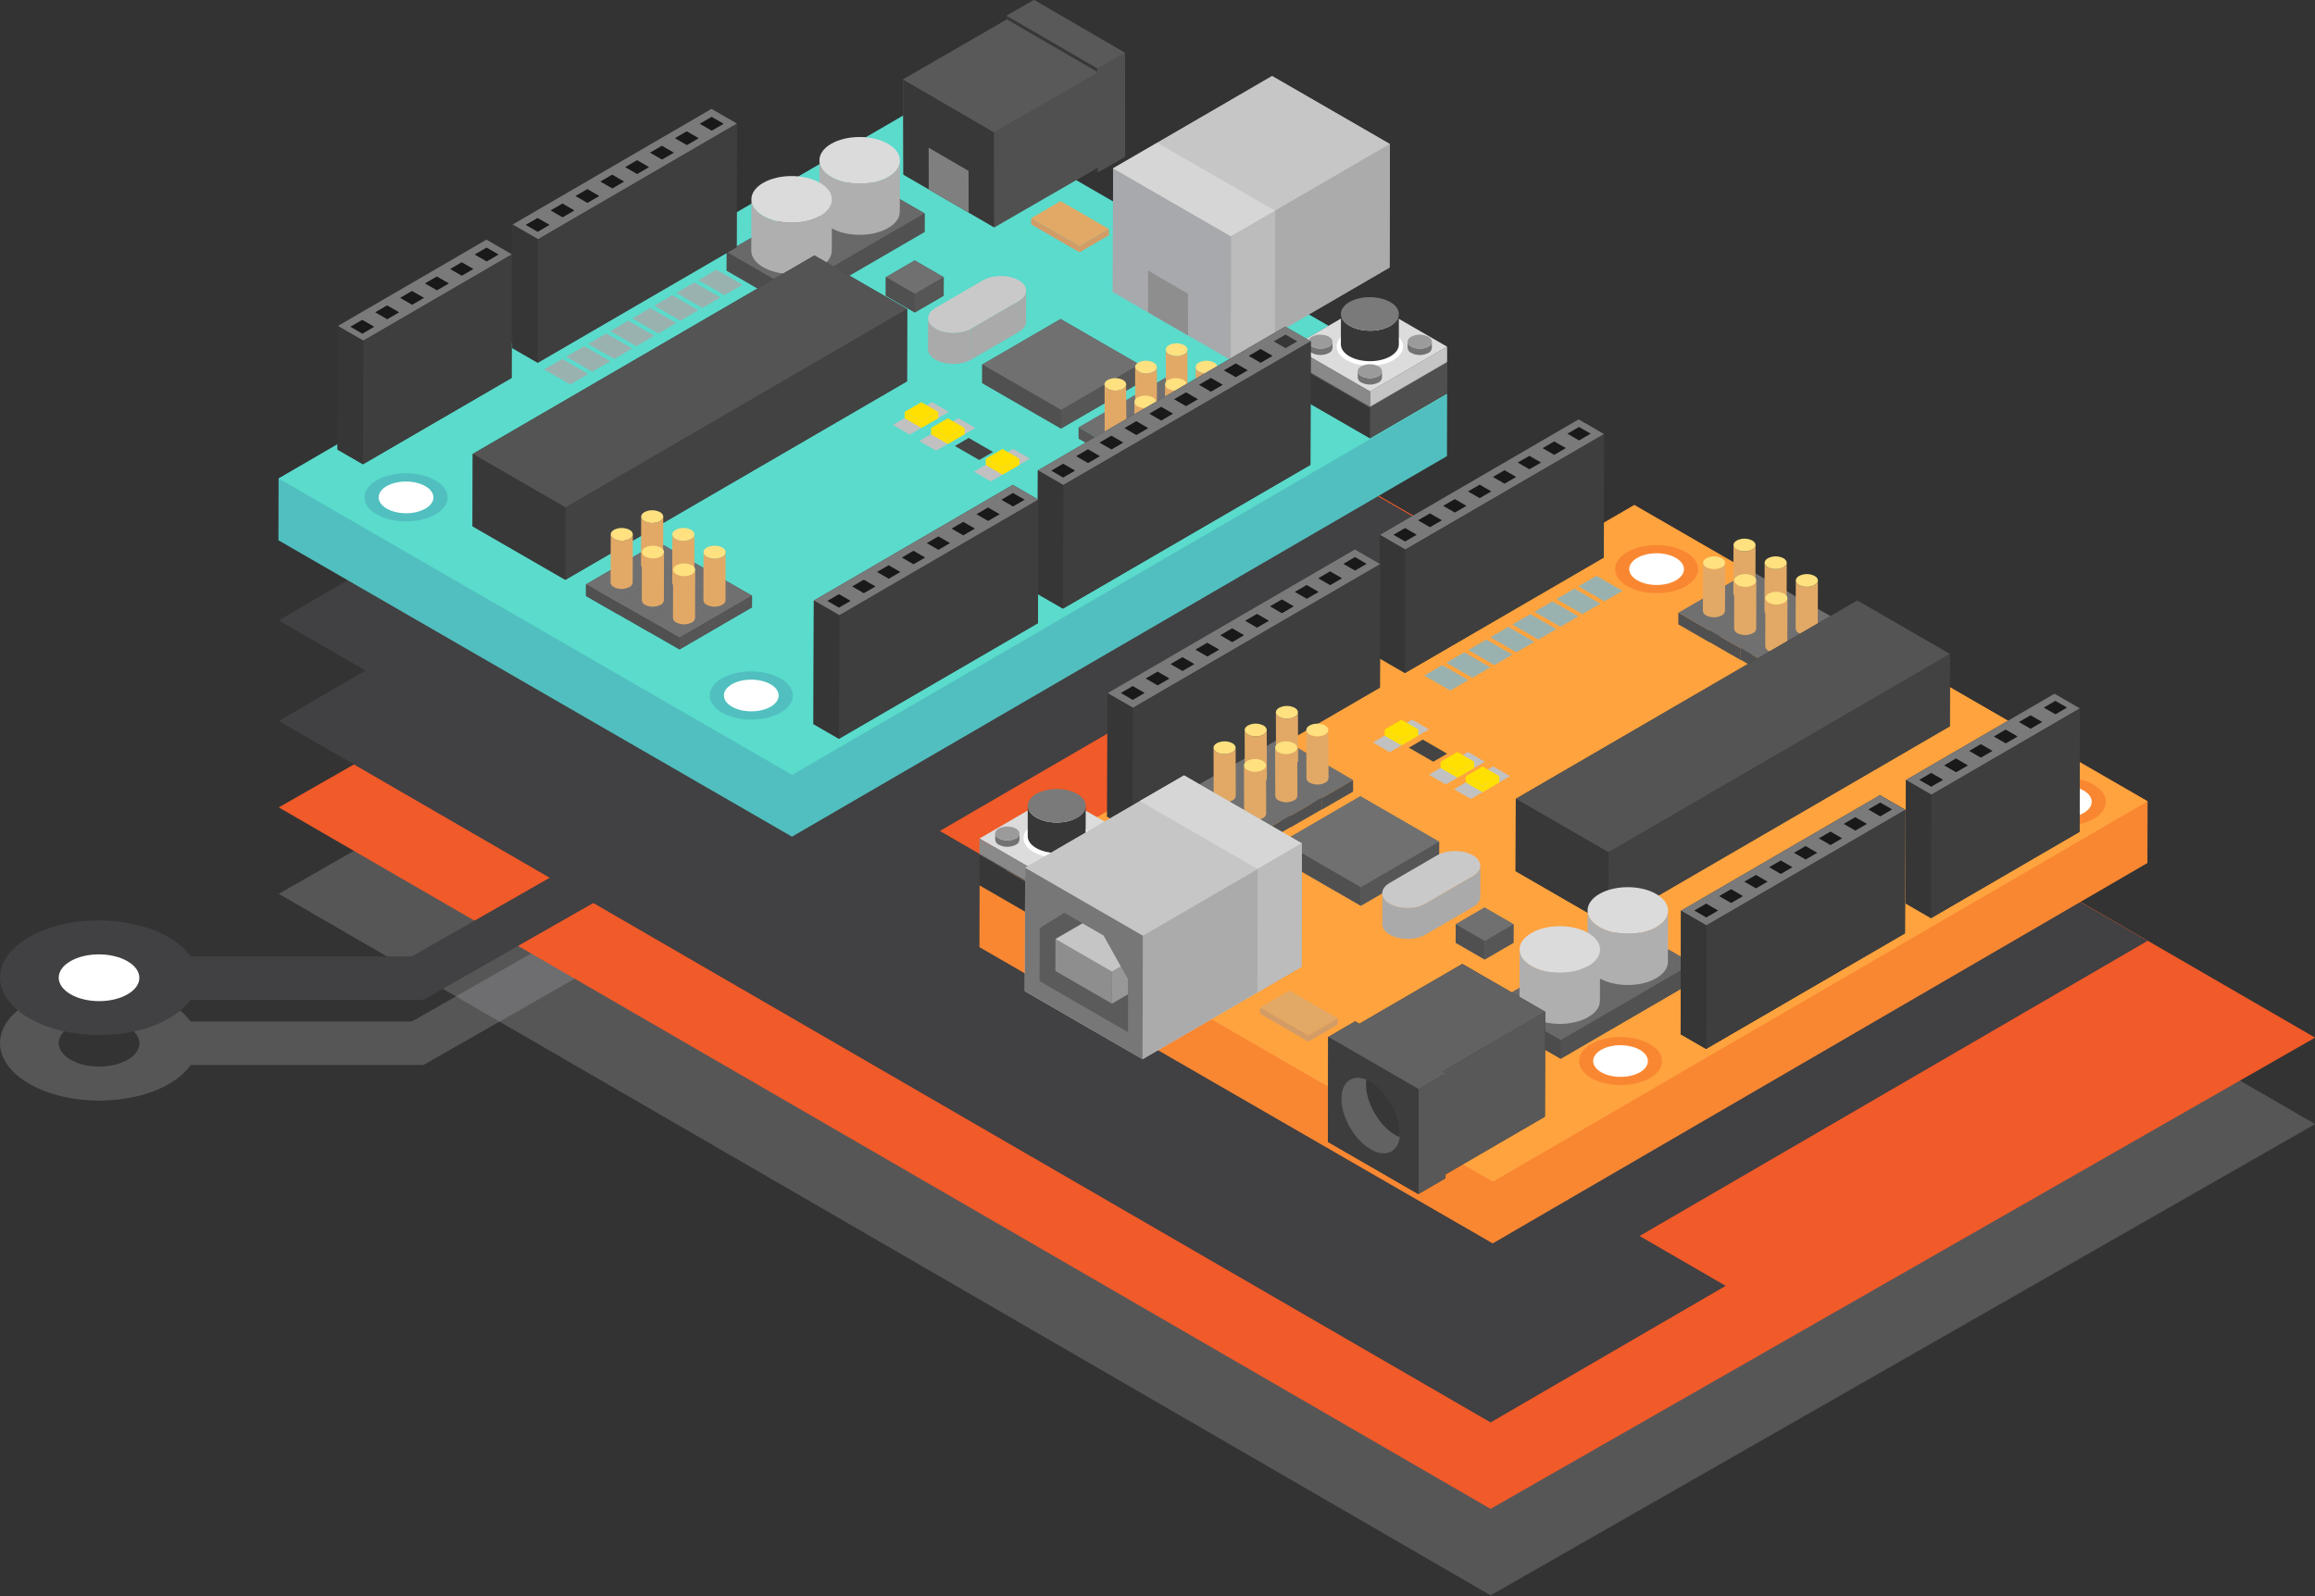 <?xml version="1.0" encoding="UTF-8"?>
<svg width="1421px" height="980px" viewBox="0 0 1421 980" version="1.1" xmlns="http://www.w3.org/2000/svg" xmlns:xlink="http://www.w3.org/1999/xlink">
    <rect x="0" y="0" width="1421" height="980" fill="#333333" stroke="none"/>
    <!-- Generator: Sketch 50.2 (55047) - http://www.bohemiancoding.com/sketch -->
    <title>Asset 1</title>
    <desc>Created with Sketch.</desc>
    <defs></defs>
    <g id="Page-1" stroke="none" stroke-width="1" fill="none" fill-rule="evenodd">
        <g id="Asset-1" fill-rule="nonzero">
            <g id="Group" opacity="0.3" transform="translate(0, 525)" fill="#A7A9AC">
                <polygon id="Shape" points="259.88 128.9 102.14 128.9 102.14 102.19 252.8 102.19 431.23 0.41 444.46 23.61"></polygon>
                <path d="M103.59,90.66 C79.78,76.91 41.31,76.91 17.66,90.66 C-5.99,104.41 -5.87,126.66 17.94,140.43 C41.75,154.2 80.22,154.18 103.87,140.43 C127.52,126.68 127.4,104.4 103.59,90.66 Z M78.34,125.66 C68.7,131.26 53.01,131.26 43.34,125.66 C33.67,120.06 33.58,110.96 43.22,105.35 C52.86,99.74 68.56,99.75 78.27,105.35 C87.98,110.95 88,120.09 78.34,125.7 L78.34,125.66 Z" id="Shape"></path>
            </g>
            <g id="Group" opacity="0.3" transform="translate(171, 259)" fill="#A7A9AC">
                <polygon id="Shape" points="1250.07 431.17 743.96 720.51 0.11 289.8 506.22 0.46"></polygon>
            </g>
            <polygon id="Shape" fill="#F15A29" points="1421.07 637.09 914.96 926.43 171.11 495.72 677.22 206.38"></polygon>
            <polygon id="Shape" fill="#414042" points="1059.27 789.49 914.96 873.35 171.11 442.64 315.42 358.78"></polygon>
            <g id="Group" transform="translate(0, 485)">
                <polygon id="Shape" fill="#414042" points="259.88 128.93 102.14 128.93 102.14 102.22 252.8 102.22 431.23 0.44 444.46 23.64"></polygon>
                <g transform="translate(0, 80)" id="Shape">
                    <path d="M103.59,10.43 C127.4,24.18 127.52,46.43 103.87,60.21 C80.22,73.99 41.74,73.95 17.94,60.21 C-5.86,46.47 -5.99,24.21 17.66,10.43 C41.31,-3.35 79.78,-3.31 103.59,10.43 Z" fill="#414042"></path>
                    <path d="M78.23,25.17 C87.94,30.77 87.99,39.86 78.34,45.47 C68.69,51.08 53.01,51.08 43.34,45.47 C33.67,39.86 33.58,30.77 43.22,25.17 C52.86,19.57 68.52,19.56 78.23,25.17 Z" fill="#FFFFFF"></path>
                </g>
            </g>
            <g id="Group" transform="translate(170, 0)">
                <g transform="translate(0, 60)" id="Shape">
                    <polygon fill="#414042" points="718.29 269.24 316.23 502.89 1.01 320.89 403.06 87.24"></polygon>
                    <polygon fill="#51BFBF" points="1.01 233.81 0.9 271.71 316.13 453.71 718.18 220.06 718.29 182.15 403.06 0.16"></polygon>
                    <polygon fill="#5ADBCC" points="718.29 182.15 316.23 415.8 1.01 233.81 403.06 0.16"></polygon>
                </g>
                <g transform="translate(513, 46)" id="Shape">
                    <polygon fill="#ABABAB" points="0.26 57.38 0.04 133.2 72.49 174.96 169.95 118.25 170.16 42.44 97.84 0.68"></polygon>
                    <g>
                        <polygon fill="#C6C6C6" points="170.16 42.44 72.59 99.14 0.26 57.38 97.84 0.68"></polygon>
                        <polygon fill="#ABABAB" points="170.16 42.44 169.95 118.25 72.37 174.96 72.59 99.14"></polygon>
                        <polygon fill="#A7A9AC" points="72.59 99.14 72.37 174.96 0.04 133.2 0.26 57.38"></polygon>
                    </g>
                    <polygon fill="#D6D6D6" points="99.77 83.44 72.59 99.14 0.26 57.38 27.45 41.69"></polygon>
                    <polygon fill="#BCBCBC" points="99.77 83.44 99.56 159.26 72.49 174.96 72.71 99.14"></polygon>
                    <polygon fill="#8E8E8E" points="46.27 160.05 21.77 145.81 21.69 120.11 46.19 134.35"></polygon>
                </g>
                <g transform="translate(195, 235)" id="Shape">
                    <polygon fill="#707070" points="97.39 28.31 49.34 56.24 0.97 28.31 49.02 0.39"></polygon>
                    <polygon fill="#565656" points="97.39 28.31 97.36 39.68 49.3 67.61 49.34 56.24"></polygon>
                    <polygon fill="#505050" points="49.34 56.24 49.3 67.61 0.94 39.69 0.97 28.31"></polygon>
                </g>
                <g transform="translate(623, 182)" id="Shape">
                    <polygon fill="#4F4F4F" points="0.4 30.88 0.36 59.66 47.95 87.13 95.23 59.65 95.27 30.88 47.68 3.4"></polygon>
                    <g transform="translate(0, 13)">
                        <polygon fill="#585858" points="95.29 27.94 48 55.41 0.41 27.94 47.69 0.46"></polygon>
                        <polygon fill="#4F4F4F" points="95.29 27.94 95.23 46.65 47.95 74.13 48 55.41"></polygon>
                        <polygon fill="#373737" points="48 55.41 47.95 74.13 0.36 46.66 0.41 27.94"></polygon>
                    </g>
                    <g transform="translate(0, 3)">
                        <polygon fill="#DCDCDC" points="95.27 27.88 47.99 55.36 0.4 27.88 47.68 0.4"></polygon>
                        <polygon fill="#C5C5C5" points="95.27 27.88 95.25 37.24 47.96 64.72 47.99 55.36"></polygon>
                        <polygon fill="#898989" points="47.99 55.36 47.96 64.72 0.37 37.24 0.4 27.88"></polygon>
                    </g>
                    <path d="M62.22,22.36 C70.22,26.97 70.22,34.45 62.31,39.07 C54.4,43.69 41.46,43.68 33.47,39.07 C25.48,34.46 25.47,26.97 33.37,22.36 C41.27,17.75 54.21,17.74 62.22,22.36 Z" fill="#FFFFFF"></path>
                    <g transform="translate(71, 23)">
                        <path d="M14.92,4.8 L14.92,8.71 C14.789,10.025 13.965,11.169 12.76,11.71 C9.458,13.39 5.552,13.39 2.25,11.71 C1.012,11.164 0.169,9.988 0.05,8.64 L0.05,4.73 C0.173,6.076 1.014,7.251 2.25,7.8 C5.552,9.48 9.458,9.48 12.76,7.8 C13.964,7.257 14.787,6.114 14.92,4.8 Z" fill="#727272"></path>
                        <path d="M12.73,1.73 C15.64,3.41 15.66,6.14 12.73,7.83 C9.428,9.51 5.522,9.51 2.22,7.83 C-0.7,6.14 -0.72,3.41 2.22,1.73 C5.523,0.054 9.427,0.054 12.73,1.73 Z" fill="#9B9B9B"></path>
                    </g>
                    <g transform="translate(40, 41)">
                        <path d="M15.3,4.94 L15.3,8.86 C15.163,10.175 14.336,11.318 13.13,11.86 C9.828,13.54 5.922,13.54 2.62,11.86 C1.384,11.311 0.543,10.136 0.42,8.79 L0.42,4.87 C0.543,6.216 1.384,7.391 2.62,7.94 C5.925,9.62 9.835,9.62 13.14,7.94 C14.346,7.4 15.171,6.255 15.3,4.94 Z" fill="#727272"></path>
                        <path d="M13.11,1.88 C16.02,3.56 16.03,6.29 13.11,7.97 C9.805,9.65 5.895,9.65 2.59,7.97 C-0.33,6.29 -0.34,3.56 2.59,1.88 C5.896,0.203 9.804,0.203 13.11,1.88 Z" fill="#9B9B9B"></path>
                    </g>
                    <g transform="translate(10, 23)">
                        <path d="M14.94,4.8 L14.94,8.71 C14.809,10.025 13.985,11.169 12.78,11.71 C9.478,13.39 5.572,13.39 2.27,11.71 C1.032,11.164 0.189,9.988 0.07,8.64 L0.07,4.73 C0.197,6.075 1.037,7.248 2.27,7.8 C5.572,9.48 9.478,9.48 12.78,7.8 C13.978,7.251 14.799,6.111 14.94,4.8 Z" fill="#727272"></path>
                        <path d="M12.74,1.73 C15.66,3.41 15.67,6.14 12.74,7.83 C9.438,9.51 5.532,9.51 2.23,7.83 C-0.69,6.14 -0.7,3.41 2.23,1.73 C5.533,0.054 9.437,0.054 12.74,1.73 Z" fill="#9B9B9B"></path>
                    </g>
                    <g transform="translate(40, 7)">
                        <path d="M15.3,4.92 L15.3,8.84 C15.167,10.157 14.339,11.302 13.13,11.84 C9.83,13.53 5.92,13.53 2.62,11.84 C1.383,11.293 0.541,10.117 0.42,8.77 L0.42,4.86 C0.543,6.206 1.384,7.381 2.62,7.93 C5.925,9.61 9.835,9.61 13.14,7.93 C14.348,7.387 15.172,6.238 15.3,4.92 Z" fill="#727272"></path>
                        <path d="M13.11,1.86 C16.02,3.54 16.03,6.27 13.11,7.95 C9.805,9.63 5.895,9.63 2.59,7.95 C-0.33,6.27 -0.34,3.54 2.59,1.86 C5.894,0.174 9.806,0.174 13.11,1.86 Z" fill="#9B9B9B"></path>
                    </g>
                    <g transform="translate(30, 0)">
                        <path d="M35.64,10.81 L35.64,29.53 C35.64,32.15 33.91,34.77 30.46,36.77 C23.54,40.77 12.29,40.77 5.32,36.77 C1.81,34.77 0.06,32.08 0.06,29.43 L0.12,10.71 C0.12,13.36 1.86,16.02 5.38,18.05 C12.38,22.05 23.59,22.05 30.51,18.05 C33.91,16.05 35.63,13.43 35.64,10.81 Z" fill="#373737"></path>
                        <path d="M30.4,3.48 C37.4,7.48 37.4,14.02 30.46,18.05 C23.52,22.08 12.29,22.05 5.33,18.05 C-1.63,14.05 -1.67,7.51 5.23,3.48 C12.13,-0.55 23.42,-0.54 30.4,3.48 Z" fill="#7A7A7A"></path>
                    </g>
                </g>
                <g transform="translate(276, 84)" id="Shape">
                    <g transform="translate(0, 23)">
                        <polygon fill="#505050" points="0.09 47.79 0.06 59.16 40.46 82.49 121.49 35.4 121.53 24.03 81.12 0.7"></polygon>
                        <g>
                            <polygon fill="#696969" points="121.53 24.03 40.5 71.12 0.09 47.79 81.12 0.7"></polygon>
                            <polygon fill="#515151" points="121.53 24.03 121.49 35.4 40.46 82.49 40.5 71.12"></polygon>
                            <polygon fill="#4C4C4C" points="40.5 71.12 40.46 82.49 0.06 59.16 0.09 47.79"></polygon>
                        </g>
                    </g>
                    <g transform="translate(15, 0)">
                        <g transform="translate(41, 0)">
                            <path d="M50.4,14.5 L50.31,46 C50.31,49.64 47.91,53.27 43.12,56 C33.52,61.58 17.88,61.58 8.19,56 C3.32,53.19 0.89,49.5 0.9,45.81 L1,14.35 C1,18.04 3.42,21.73 8.29,24.54 C17.98,30.13 33.62,30.13 43.22,24.54 C48,21.77 50.39,18.13 50.4,14.5 Z" fill="#AFAFAF"></path>
                            <path d="M43.1,4.3 C52.79,9.9 52.84,18.95 43.21,24.55 C33.58,30.15 17.97,30.13 8.28,24.55 C-1.41,18.97 -1.44,9.91 8.16,4.32 C17.76,-1.27 33.43,-1.28 43.1,4.3 Z" fill="#DBDBDB"></path>
                        </g>
                        <g transform="translate(0, 24)">
                            <path d="M49.64,14.46 L49.56,46 C49.56,49.64 47.15,53.28 42.37,56.06 C32.76,61.64 17.12,61.64 7.43,56.06 C2.57,53.25 0.14,49.56 0.15,45.88 L0.24,14.39 C0.24,18.07 2.66,21.76 7.52,24.57 C17.21,30.17 32.85,30.17 42.46,24.57 C47.24,21.74 49.63,18.1 49.64,14.46 Z" fill="#AFAFAF"></path>
                            <path d="M42.34,4.27 C52.03,9.86 52.09,18.92 42.46,24.52 C32.83,30.12 17.21,30.1 7.52,24.52 C-2.17,18.94 -2.2,9.88 7.41,4.3 C17.02,-1.28 32.67,-1.32 42.34,4.27 Z" fill="#DBDBDB"></path>
                        </g>
                    </g>
                </g>
                <g transform="translate(120, 156)" id="Shape">
                    <polygon fill="#3E3E3E" points="0.2 122.7 0.08 167.13 57.03 200 266.72 78.14 266.85 33.72 209.9 0.84"></polygon>
                    <g>
                        <polygon fill="#545454" points="266.85 33.72 57.15 155.58 0.2 122.7 209.9 0.84"></polygon>
                        <polygon fill="#424242" points="266.85 33.72 266.72 78.14 57.03 200 57.15 155.58"></polygon>
                        <polygon fill="#383838" points="57.15 155.58 57.03 200 0.08 167.13 0.2 122.7"></polygon>
                    </g>
                </g>
                <g transform="translate(369, 386)" id="Shape">
                    <path d="M7.64,26.14 C17.64,31.92 33.82,31.92 43.76,26.14 C53.7,20.36 53.61,11.02 43.6,5.24 C33.59,-0.54 17.46,-0.52 7.6,5.24 C-2.26,11 -2.33,20.38 7.64,26.14 Z" fill="#7ACCC2"></path>
                    <path d="M13.78,22.58 C20.37,26.38 31.03,26.38 37.58,22.58 C44.13,18.78 44.07,12.58 37.47,8.81 C30.87,5.04 20.25,5.02 13.73,8.81 C7.21,12.6 7.21,18.78 13.78,22.58 Z" fill="#AFAB95"></path>
                    <path d="M13.75,22.58 C20.35,26.38 30.98,26.38 37.53,22.58 C30.96,18.78 20.28,18.78 13.75,22.58" fill="#FFFFFF"></path>
                </g>
                <g transform="translate(189, 313)" id="Shape">
                    <polygon fill="#3E3E3E" points="0.71 45.79 0.69 52.92 58.12 85.72 102.58 59.88 102.6 52.75 45.18 19.95"></polygon>
                    <g>
                        <g transform="translate(0, 19)">
                            <polygon fill="#707070" points="64.32 12 19.85 37.84 0.71 26.79 45.18 0.95"></polygon>
                            <polygon fill="#565656" points="64.32 12 64.3 19.13 19.83 44.97 19.85 37.84"></polygon>
                            <polygon fill="#505050" points="19.85 37.84 19.83 44.97 0.69 33.92 0.71 26.79"></polygon>
                        </g>
                        <g transform="translate(15, 0)">
                            <g transform="translate(0, 11)">
                                <path d="M14.45,4.1 L14.36,33.69 C14.239,34.9 13.474,35.952 12.36,36.44 C9.356,37.98 5.794,37.98 2.79,36.44 C1.668,35.94 0.904,34.873 0.79,33.65 L0.88,4.06 C0.985,5.286 1.753,6.356 2.88,6.85 C5.881,8.39 9.439,8.39 12.44,6.85 C13.559,6.366 14.329,5.314 14.45,4.1 Z" fill="#E2A966"></path>
                                <path d="M12.45,1.31 C15.11,2.85 15.1,5.31 12.45,6.85 C9.449,8.39 5.891,8.39 2.89,6.85 C0.24,5.32 0.21,2.85 2.89,1.31 C5.894,-0.217 9.446,-0.217 12.45,1.31 Z" fill="#FFE180"></path>
                            </g>
                            <g transform="translate(19, 0)">
                                <path d="M14.13,4.22 L14.05,33.81 C13.933,35.022 13.167,36.075 12.05,36.56 C9.049,38.1 5.491,38.1 2.49,36.56 C1.363,36.066 0.595,34.996 0.49,33.77 L0.57,4.18 C0.684,5.403 1.448,6.47 2.57,6.97 C5.571,8.51 9.129,8.51 12.13,6.97 C13.247,6.485 14.013,5.432 14.13,4.22 Z" fill="#E2A966"></path>
                                <path d="M12.13,1.43 C14.8,2.97 14.79,5.43 12.13,6.97 C9.129,8.51 5.571,8.51 2.57,6.97 C-0.07,5.45 -0.11,2.97 2.57,1.43 C5.575,-0.09 9.125,-0.09 12.13,1.43 Z" fill="#FFE180"></path>
                            </g>
                        </g>
                    </g>
                    <g transform="translate(19, 11)">
                        <g transform="translate(0, 19)">
                            <polygon fill="#707070" points="64.46 11.88 20 37.72 0.85 26.67 45.32 0.83"></polygon>
                            <polygon fill="#565656" points="64.46 11.88 64.44 19 19.98 44.84 20 37.72"></polygon>
                            <polygon fill="#505050" points="20 37.72 19.98 44.84 0.83 33.79 0.85 26.67"></polygon>
                        </g>
                        <g transform="translate(15, 0)">
                            <g transform="translate(0, 11)">
                                <path d="M14.59,4 L14.51,33.59 C14.387,34.8 13.623,35.85 12.51,36.34 C9.506,37.88 5.944,37.88 2.94,36.34 C1.817,35.841 1.052,34.774 0.94,33.55 L1.03,3.96 C1.142,5.184 1.907,6.251 3.03,6.75 C6.031,8.29 9.589,8.29 12.59,6.75 C13.707,6.265 14.473,5.212 14.59,4 Z" fill="#E2A966"></path>
                                <path d="M12.59,1.18 C15.26,2.72 15.25,5.18 12.59,6.72 C9.589,8.26 6.031,8.26 3.03,6.72 C0.39,5.2 0.35,2.72 3.03,1.18 C6.035,-0.34 9.585,-0.34 12.59,1.18 Z" fill="#FFE180"></path>
                            </g>
                            <g transform="translate(19, 0)">
                                <path d="M14.27,4.1 L14.19,33.69 C14.071,34.901 13.306,35.953 12.19,36.44 C9.189,37.98 5.631,37.98 2.63,36.44 C1.508,35.94 0.744,34.873 0.63,33.65 L0.71,4.06 C0.824,5.283 1.588,6.35 2.71,6.85 C5.714,8.39 9.276,8.39 12.28,6.85 C13.39,6.359 14.15,5.308 14.27,4.1 Z" fill="#E2A966"></path>
                                <path d="M12.27,1.31 C14.94,2.85 14.93,5.31 12.27,6.85 C9.266,8.39 5.704,8.39 2.7,6.85 C0.06,5.32 0.02,2.85 2.7,1.31 C5.706,-0.223 9.264,-0.223 12.27,1.31 Z" fill="#FFE180"></path>
                            </g>
                        </g>
                    </g>
                    <g transform="translate(38, 22)">
                        <g transform="translate(0, 19)">
                            <polygon fill="#707070" points="64.6 11.75 20.14 37.59 1 26.54 45.46 0.7"></polygon>
                            <polygon fill="#565656" points="64.6 11.75 64.58 18.88 20.12 44.72 20.14 37.59"></polygon>
                            <polygon fill="#505050" points="20.14 37.59 20.12 44.72 0.98 33.67 1 26.54"></polygon>
                        </g>
                        <g transform="translate(16, 0)">
                            <g transform="translate(0, 10)">
                                <path d="M13.73,4.85 L13.65,34.44 C13.529,35.65 12.764,36.702 11.65,37.19 C8.649,38.73 5.091,38.73 2.09,37.19 C0.963,36.696 0.195,35.626 0.09,34.4 L0.17,4.81 C0.284,6.033 1.048,7.1 2.17,7.6 C5.171,9.14 8.729,9.14 11.73,7.6 C12.847,7.115 13.613,6.062 13.73,4.85 Z" fill="#E2A966"></path>
                                <path d="M11.73,2.06 C14.4,3.6 14.39,6.06 11.73,7.6 C8.729,9.14 5.171,9.14 2.17,7.6 C-0.47,6.08 -0.51,3.6 2.17,2.06 C5.175,0.54 8.725,0.54 11.73,2.06 Z" fill="#FFE180"></path>
                            </g>
                            <g transform="translate(18, 0)">
                                <path d="M14.42,4 L14.33,33.59 C14.215,34.803 13.448,35.857 12.33,36.34 C9.329,37.88 5.771,37.88 2.77,36.34 C1.647,35.841 0.882,34.774 0.77,33.55 L0.85,3.96 C0.962,5.184 1.727,6.251 2.85,6.75 C5.854,8.29 9.416,8.29 12.42,6.75 C13.531,6.258 14.295,5.209 14.42,4 Z" fill="#E2A966"></path>
                                <path d="M12.42,1.18 C15.08,2.72 15.07,5.18 12.42,6.72 C9.416,8.26 5.854,8.26 2.85,6.72 C0.21,5.2 0.17,2.72 2.85,1.18 C5.859,-0.34 9.411,-0.34 12.42,1.18 Z" fill="#FFE180"></path>
                            </g>
                        </g>
                    </g>
                </g>
                <g transform="translate(164, 165)" fill="#9AB2AF" id="Shape">
                    <polygon points="27.06 64.62 16 71.04 0.02 61.82 11.08 55.39"></polygon>
                    <polygon points="40.59 56.79 29.53 63.22 13.54 53.99 24.6 47.56"></polygon>
                    <polygon points="54.11 48.96 43.05 55.39 27.06 46.16 38.13 39.73"></polygon>
                    <polygon points="67.63 41.13 56.57 47.56 40.59 38.33 51.65 31.91"></polygon>
                    <polygon points="81.15 33.31 70.09 39.73 54.11 30.5 65.17 24.08"></polygon>
                    <polygon points="94.68 25.48 83.62 31.91 67.63 22.68 78.69 16.25"></polygon>
                    <polygon points="108.2 17.65 97.14 24.08 81.15 14.85 92.21 8.42"></polygon>
                    <polygon points="121.72 9.82 110.66 16.25 94.68 7.02 105.74 0.59"></polygon>
                </g>
                <g transform="translate(378, 246)" id="Shape">
                    <polygon fill="#444444" points="61.55 31.51 53.06 36.44 38.12 27.82 46.62 22.88"></polygon>
                    <g transform="translate(16, 10)">
                        <polygon fill="#C1C1C1" points="34.65 6.75 10.59 20.73 0.24 14.75 24.29 0.77"></polygon>
                        <g transform="translate(7, 0)" fill="#FFE000">
                            <polygon points="21.12 6.77 10.83 12.75 0.49 6.78 10.78 0.8"></polygon>
                            <polygon points="21.12 6.77 21.11 10.62 10.82 16.6 10.83 12.75"></polygon>
                            <polygon points="10.83 12.75 10.82 16.6 0.48 10.63 0.49 6.78"></polygon>
                        </g>
                    </g>
                    <g>
                        <polygon fill="#C1C1C1" points="34.46 6.89 10.41 20.87 0.05 14.89 24.11 0.91"></polygon>
                        <g transform="translate(7, 0)" fill="#FFE000">
                            <polygon points="20.94 6.91 10.65 12.88 0.3 6.91 10.59 0.93"></polygon>
                            <polygon points="20.94 6.91 20.92 10.76 10.64 16.74 10.65 12.88"></polygon>
                            <polygon points="10.65 12.88 10.64 16.74 0.29 10.77 0.3 6.91"></polygon>
                        </g>
                    </g>
                    <g transform="translate(49, 29)">
                        <polygon fill="#C1C1C1" points="35.25 6.61 11.19 20.59 0.84 14.61 24.89 0.63"></polygon>
                        <g transform="translate(8, 0)" fill="#FFE000">
                            <polygon points="20.72 6.63 10.43 12.61 0.09 6.64 10.37 0.66"></polygon>
                            <polygon points="20.72 6.63 20.71 10.49 10.42 16.46 10.43 12.61"></polygon>
                            <polygon points="10.43 12.61 10.42 16.46 0.08 10.49 0.09 6.64"></polygon>
                        </g>
                    </g>
                </g>
                <g transform="translate(462, 123)" id="Shape">
                    <polygon fill="#E2A966" points="48.7 17.63 30.65 28.12 0.96 10.97 19.01 0.48"></polygon>
                    <polygon fill="#D39C66" points="48.7 17.63 48.69 21.42 30.64 31.91 30.65 28.12"></polygon>
                    <polygon fill="#D39C66" points="30.65 28.12 30.64 31.91 0.95 14.77 0.96 10.97"></polygon>
                </g>
                <g transform="translate(53, 290)" id="Shape">
                    <path d="M8.22,25.82 C18.22,31.6 34.4,31.6 44.35,25.82 C54.3,20.04 54.2,10.7 44.19,4.92 C34.18,-0.86 18.05,-0.84 8.14,4.92 C-1.77,10.68 -1.75,20.07 8.22,25.82 Z" fill="#51BFBF"></path>
                    <path d="M14.37,22.26 C20.96,26.07 31.61,26.07 38.16,22.26 C44.71,18.45 44.65,12.26 38.06,8.49 C31.47,4.72 20.84,4.7 14.31,8.49 C7.78,12.28 7.8,18.47 14.37,22.26 Z" fill="#FFFFFF"></path>
                </g>
                <g transform="translate(265, 412)" id="Shape">
                    <path d="M8.14,25.46 C18.14,31.24 34.32,31.24 44.27,25.46 C54.22,19.68 54.12,10.34 44.11,4.56 C34.1,-1.22 17.97,-1.19 8.06,4.56 C-1.85,10.31 -1.83,19.71 8.14,25.46 Z" fill="#51BFBF"></path>
                    <path d="M14.29,21.9 C20.88,25.71 31.53,25.71 38.08,21.9 C44.63,18.09 44.57,11.9 37.98,8.13 C31.39,4.36 20.76,4.34 14.23,8.13 C7.7,11.92 7.72,18.11 14.29,21.9 Z" fill="#FFFFFF"></path>
                </g>
                <g transform="translate(432, 195)" id="Shape">
                    <polygon fill="#505050" points="0.93 28.82 0.9 40.19 49.27 68.11 97.35 40.17 97.38 28.8 49.02 0.88"></polygon>
                    <g>
                        <polygon fill="#707070" points="97.38 28.8 49.3 56.74 0.93 28.82 49.02 0.88"></polygon>
                        <polygon fill="#565656" points="97.38 28.8 97.35 40.17 49.27 68.11 49.3 56.74"></polygon>
                        <polygon fill="#505050" points="49.3 56.74 49.27 68.11 0.9 40.19 0.93 28.82"></polygon>
                    </g>
                </g>
                <g transform="translate(399, 169)" id="Shape">
                    <path d="M60.86,9.46 L60.81,28.53 C60.81,30.82 59.3,33.1 56.3,34.84 L56.36,15.76 C59.35,14 60.86,11.74 60.86,9.46 Z" fill="#AAAAAA"></path>
                    <polygon fill="#AAAAAA" points="56.36 15.76 56.3 34.84 27.08 51.82 27.13 32.75"></polygon>
                    <path d="M0.62,45.43 L0.68,26.35 C0.68,28.66 2.2,30.98 5.26,32.75 C11.33,36.25 21.11,36.25 27.13,32.75 L27.13,51.82 C21.13,55.32 11.32,55.32 5.26,51.82 C2.15,50.05 0.62,47.74 0.62,45.43 Z" fill="#AAAAAA"></path>
                    <path d="M56.31,3.08 C62.37,6.58 62.38,12.26 56.36,15.76 L27.13,32.76 C21.13,36.26 11.33,36.26 5.26,32.76 C-0.81,29.26 -0.85,23.57 5.17,20.07 L34.39,3.07 C40.41,-0.42 50.22,-0.43 56.31,3.08 Z" fill="#C9C9C9"></path>
                </g>
                <g transform="translate(373, 159)" id="Shape">
                    <polygon fill="#505050" points="0.76 11.19 0.73 22.56 18.55 32.85 36.24 22.56 36.28 11.19 18.46 0.9"></polygon>
                    <g>
                        <polygon fill="#707070" points="36.28 11.19 18.58 21.47 0.76 11.19 18.46 0.9"></polygon>
                        <polygon fill="#565656" points="36.28 11.19 36.24 22.56 18.55 32.85 18.58 21.47"></polygon>
                        <polygon fill="#505050" points="18.58 21.47 18.55 32.85 0.73 22.56 0.76 11.19"></polygon>
                    </g>
                </g>
                <g transform="translate(492, 210)" id="Shape">
                    <g transform="translate(37, 0)">
                        <g transform="translate(0, 20)">
                            <polygon fill="#707070" points="0.66 10.96 44.34 36.35 63.14 25.49 19.46 0.11"></polygon>
                            <polygon fill="#565656" points="0.66 10.96 0.68 17.96 44.36 43.35 44.34 36.35"></polygon>
                            <polygon fill="#505050" points="44.34 36.35 44.36 43.35 63.16 32.49 63.14 25.49"></polygon>
                        </g>
                        <g transform="translate(16, 0)">
                            <g transform="translate(18, 11)">
                                <path d="M0.91,4.34 L1,33.41 C1.111,34.592 1.848,35.623 2.93,36.11 C5.878,37.62 9.372,37.62 12.32,36.11 C13.434,35.627 14.199,34.578 14.32,33.37 L14.24,4.3 C14.121,5.509 13.355,6.558 12.24,7.04 C9.292,8.55 5.798,8.55 2.85,7.04 C1.764,6.555 1.023,5.524 0.91,4.34 Z" fill="#E2A966"></path>
                                <path d="M2.88,1.6 C0.26,3.11 0.27,5.54 2.88,7.04 C5.828,8.55 9.322,8.55 12.27,7.04 C14.87,5.54 14.9,3.11 12.27,1.6 C9.32,0.1 5.83,0.1 2.88,1.6 Z" fill="#FFE180"></path>
                            </g>
                            <g>
                                <path d="M0.56,4.66 L0.64,33.72 C0.756,34.905 1.495,35.939 2.58,36.43 C5.528,37.94 9.022,37.94 11.97,36.43 C13.087,35.945 13.853,34.892 13.97,33.68 L13.88,4.62 C13.768,5.832 13,6.884 11.88,7.36 C8.929,8.87 5.431,8.87 2.48,7.36 C1.402,6.87 0.669,5.839 0.56,4.66 Z" fill="#E2A966"></path>
                                <path d="M2.53,1.92 C-0.09,3.43 -0.08,5.86 2.53,7.36 C5.481,8.87 8.979,8.87 11.93,7.36 C14.52,5.86 14.56,3.43 11.93,1.92 C8.977,0.417 5.483,0.417 2.53,1.92 Z" fill="#FFE180"></path>
                            </g>
                        </g>
                    </g>
                    <g transform="translate(18, 11)">
                        <g transform="translate(0, 19)">
                            <polygon fill="#707070" points="0.86 11.65 44.54 37.03 63.34 26.17 19.66 0.79"></polygon>
                            <polygon fill="#565656" points="0.86 11.65 0.88 18.64 44.55 44.03 44.54 37.03"></polygon>
                            <polygon fill="#505050" points="44.54 37.03 44.55 44.03 63.36 33.17 63.34 26.17"></polygon>
                        </g>
                        <g transform="translate(16, 0)">
                            <g transform="translate(19, 11)">
                                <path d="M0.11,4 L0.19,33.07 C0.303,34.254 1.044,35.285 2.13,35.77 C5.076,37.29 8.574,37.29 11.52,35.77 C12.635,35.288 13.401,34.239 13.52,33.03 L13.4,4 C13.288,5.212 12.52,6.264 11.4,6.74 C8.449,8.25 4.951,8.25 2,6.74 C0.925,6.231 0.204,5.186 0.11,4 Z" fill="#E2A966"></path>
                                <path d="M2.08,1.28 C-0.54,2.8 -0.53,5.23 2.08,6.73 C5.031,8.24 8.529,8.24 11.48,6.73 C14.07,5.23 14.11,2.8 11.48,1.28 C8.525,-0.214 5.035,-0.214 2.08,1.28 Z" fill="#FFE180"></path>
                            </g>
                            <g>
                                <path d="M0.76,4.34 L0.84,33.41 C0.951,34.592 1.688,35.623 2.77,36.11 C5.721,37.62 9.219,37.62 12.17,36.11 C13.29,35.634 14.058,34.582 14.17,33.37 L14.09,4.3 C13.971,5.509 13.205,6.558 12.09,7.04 C9.139,8.55 5.641,8.55 2.69,7.04 C1.607,6.554 0.869,5.522 0.76,4.34 Z" fill="#E2A966"></path>
                                <path d="M2.72,1.6 C0.1,3.11 0.11,5.54 2.72,7.04 C5.671,8.55 9.169,8.55 12.12,7.04 C14.71,5.54 14.75,3.11 12.12,1.6 C9.166,0.1 5.674,0.1 2.72,1.6 Z" fill="#FFE180"></path>
                            </g>
                        </g>
                    </g>
                    <g transform="translate(0, 22)">
                        <g transform="translate(0, 19)">
                            <polygon fill="#707070" points="0.05 11.33 43.73 36.71 62.54 25.86 18.86 0.47"></polygon>
                            <polygon fill="#565656" points="0.05 11.33 0.07 18.33 43.75 43.71 43.73 36.71"></polygon>
                            <polygon fill="#505050" points="43.73 36.71 43.75 43.71 62.55 32.86 62.54 25.86"></polygon>
                        </g>
                        <g transform="translate(15, 0)">
                            <g transform="translate(19, 10)">
                                <path d="M0.31,4.71 L0.39,33.77 C0.502,34.954 1.238,35.987 2.32,36.48 C5.271,37.99 8.769,37.99 11.72,36.48 C12.84,36.004 13.608,34.952 13.72,33.74 L13.64,4.67 C13.523,5.88 12.757,6.93 11.64,7.41 C8.689,8.92 5.191,8.92 2.24,7.41 C1.158,6.923 0.421,5.892 0.31,4.71 Z" fill="#E2A966"></path>
                                <path d="M2.27,2 C-0.35,3.51 -0.34,5.94 2.27,7.44 C5.221,8.95 8.719,8.95 11.67,7.44 C14.26,5.94 14.3,3.51 11.67,2 C8.716,0.5 5.224,0.5 2.27,2 Z" fill="#FFE180"></path>
                            </g>
                            <g>
                                <path d="M1,4 L1.08,33.07 C1.189,34.252 1.927,35.284 3.01,35.77 C5.959,37.29 9.461,37.29 12.41,35.77 C13.525,35.288 14.291,34.239 14.41,33.03 L14.25,4 C14.129,5.208 13.364,6.257 12.25,6.74 C9.302,8.25 5.808,8.25 2.86,6.74 C1.792,6.228 1.082,5.182 1,4 Z" fill="#E2A966"></path>
                                <path d="M2.92,1.28 C0.3,2.8 0.31,5.23 2.92,6.73 C5.868,8.24 9.362,8.24 12.31,6.73 C14.91,5.23 14.94,2.8 12.31,1.28 C9.357,-0.21 5.873,-0.21 2.92,1.28 Z" fill="#FFE180"></path>
                            </g>
                        </g>
                    </g>
                </g>
                <g transform="translate(37, 66)" id="Shape">
                    <g transform="translate(429, 134)">
                        <polygon fill="#191919" points="160.28 9.63 153.09 13.81 145.87 9.65 153.07 5.46"></polygon>
                        <polygon fill="#363636" points="1.07 88.84 0.86 164.66 16.47 173.67 168.36 85.41 168.57 9.59 152.95 0.51"></polygon>
                        <path d="M153,0.51 L168.62,9.51 L16.69,97.79 L1.07,88.79 L153,0.51 Z M61.5,67 L68.69,62.82 L61.48,58.65 L54.28,62.83 L61.5,67 Z M122.56,31.51 L129.75,27.33 L122.54,23.17 L115.34,27.35 L122.56,31.51 Z M153.09,13.77 L160.28,9.59 L153.07,5.42 L145.87,9.61 L153.09,13.77 Z M16.6,93.13 L23.8,88.95 L16.58,84.78 L9.39,89 L16.6,93.17 L16.6,93.13 Z M92,49.3 L99.19,45.11 L92,41 L84.8,45.18 L92,49.3 Z M46.22,75.9 L53.38,71.73 L46.17,67.57 L39,71.74 L46.22,75.9 Z M137.81,22.67 L144.97,18.51 L137.76,14.34 L130.59,18.51 L137.81,22.67 Z M76.75,58.16 L83.91,53.99 L76.7,49.83 L69.56,54 L76.78,58.17 L76.75,58.16 Z M31.88,84.26 L39.05,80.09 L31.83,75.93 L24.67,80.09 L31.88,84.26 Z M107.31,40.43 L114.47,36.26 L107.26,32.1 L100.09,36.26 L107.31,40.43 Z" fill="#7A7A7A"></path>
                        <polygon fill="#191919" points="145 18.51 137.84 22.67 130.62 18.51 137.79 14.34"></polygon>
                        <polygon fill="#191919" points="129.75 27.37 122.56 31.55 115.34 27.39 122.54 23.21"></polygon>
                        <polygon fill="#191919" points="114.47 36.25 107.31 40.42 100.09 36.25 107.26 32.09"></polygon>
                        <polygon fill="#191919" points="99.22 45.11 92.03 49.3 84.81 45.13 92.01 40.95"></polygon>
                        <polygon fill="#191919" points="83.94 53.99 76.77 58.16 69.56 53.99 76.73 49.83"></polygon>
                        <polygon fill="#191919" points="68.69 62.86 61.5 67.04 54.28 62.87 61.48 58.69"></polygon>
                        <polygon fill="#191919" points="53.41 71.74 46.25 75.9 39.03 71.74 46.2 67.57"></polygon>
                        <polygon fill="#191919" points="39.05 80.08 31.88 84.25 24.66 80.08 31.83 75.92"></polygon>
                        <polygon fill="#191919" points="23.8 88.95 16.6 93.13 9.38 88.96 16.58 84.78"></polygon>
                        <polygon fill="#3E3E3E" points="168.57 9.59 168.36 85.41 16.47 173.67 16.69 97.86"></polygon>
                        <polygon fill="#363636" points="16.69 97.86 16.47 173.67 0.86 164.66 1.07 88.84"></polygon>
                    </g>
                    <g transform="translate(292, 231)">
                        <polygon fill="#363636" points="0.55 71.76 0.34 147.57 15.96 156.59 138.08 85.62 138.29 9.74 122.67 0.72"></polygon>
                        <polygon fill="#191919" points="130 9.84 122.8 14.02 115.59 9.86 122.79 5.68"></polygon>
                        <polygon fill="#191919" points="114.72 18.72 107.55 22.89 100.34 18.72 107.51 14.56"></polygon>
                        <polygon fill="#191919" points="99.47 27.58 92.27 31.77 85.06 27.6 92.26 23.42"></polygon>
                        <polygon fill="#191919" points="84.19 36.46 77.02 40.63 69.81 36.46 76.98 32.3"></polygon>
                        <polygon fill="#191919" points="68.94 45.33 61.75 49.51 54.53 45.34 61.73 41.16"></polygon>
                        <polygon fill="#191919" points="53.66 54.21 46.49 58.37 39.28 54.21 46.45 50.04"></polygon>
                        <polygon fill="#191919" points="38.41 63.07 31.24 67.23 24.03 63.07 31.2 58.9"></polygon>
                        <polygon fill="#191919" points="23.16 71.93 15.96 76.11 8.75 71.95 15.95 67.77"></polygon>
                        <polygon fill="#3E3E3E" points="138.29 9.81 138.08 85.62 15.96 156.59 16.17 80.77"></polygon>
                        <path d="M122.67,0.72 L138.29,9.72 L16.17,80.72 L0.55,71.72 L122.67,0.72 Z M92.27,31.72 L99.47,27.53 L92.26,23.37 L85.06,27.55 L92.27,31.72 Z M122.8,14 L130,9.81 L122.79,5.65 L115.59,9.83 L122.8,14 Z M61.74,49.48 L68.94,45.3 L61.73,41.13 L54.53,45.31 L61.74,49.48 Z M16,76.11 L23.2,71.93 L16,67.77 L8.8,71.95 L16.01,76.11 L16,76.11 Z M46.54,58.37 L53.71,54.21 L46.45,50 L39.28,54.17 L46.49,58.33 L46.54,58.37 Z M77,40.63 L84.17,36.46 L77,32.3 L69.83,36.46 L77.04,40.63 L77,40.63 Z M31.26,67.23 L38.43,63.07 L31.22,58.9 L24,63.07 L31.21,67.23 L31.26,67.23 Z M107.52,22.89 L114.69,18.72 L107.48,14.56 L100.31,18.72 L107.52,22.89 Z" fill="#7A7A7A"></path>
                        <polygon fill="#363636" points="16.17 80.77 15.96 156.59 0.34 147.57 0.55 71.76"></polygon>
                    </g>
                    <g transform="translate(107, 0)">
                        <polygon fill="#3E3E3E" points="0.65 71.89 0.44 147.71 16.06 156.72 138.14 85.77 138.36 9.95 122.74 0.87"></polygon>
                        <g transform="translate(8, 67)" fill="#3E3E3E">
                            <path d="M7.77,76.71 L0.57,80.9"></path>
                            <path d="M0.79,5.08 L7.99,0.9"></path>
                        </g>
                        <path d="M122.74,0.87 L138.36,9.87 L16.27,80.87 L0.65,71.87 L122.74,0.87 Z M122.87,14.17 L130.07,9.99 L122.83,5.81 L115.63,10 L122.87,14.18 L122.87,14.17 Z M92.34,31.92 L99.54,27.73 L92.3,23.55 L85.1,27.73 L92.34,31.92 Z M16,76.26 L23.2,72.08 L16,67.9 L8.8,72.08 L16.04,76.26 L16,76.26 Z M77.1,40.78 L84.3,36.6 L77.06,32.41 L69.86,36.6 L77.1,40.78 Z M46.57,58.52 L53.77,54.34 L46.53,50.16 L39.33,54.34 L46.57,58.52 Z M61.85,49.64 L69.02,45.48 L61.78,41.29 L54.61,45.46 L61.85,49.64 Z M31.32,67.38 L38.49,63.22 L31.24,59 L24.07,63.16 L31.31,67.34 L31.32,67.38 Z M107.62,23 L114.79,18.83 L107.55,14.65 L100.38,18.81 L107.62,23 Z" fill="#7A7A7A"></path>
                        <polygon fill="#191919" points="130.07 9.99 122.87 14.17 115.63 9.99 122.83 5.81"></polygon>
                        <polygon fill="#191919" points="114.79 18.87 107.62 23.04 100.38 18.85 107.55 14.69"></polygon>
                        <polygon fill="#191919" points="99.54 27.73 92.34 31.92 85.1 27.73 92.3 23.55"></polygon>
                        <polygon fill="#191919" points="84.29 36.6 77.09 40.78 69.85 36.6 77.05 32.41"></polygon>
                        <polygon fill="#191919" points="69.01 45.47 61.84 49.64 54.6 45.46 61.77 41.29"></polygon>
                        <polygon fill="#191919" points="53.76 54.34 46.56 58.52 39.32 54.34 46.52 50.16"></polygon>
                        <polygon fill="#191919" points="38.48 63.22 31.31 67.38 24.07 63.2 31.24 59.03"></polygon>
                        <polygon fill="#191919" points="23.23 72.08 16.03 76.26 8.79 72.08 15.99 67.9"></polygon>
                        <polygon fill="#3E3E3E" points="138.36 9.95 138.14 85.77 16.06 156.72 16.27 80.91"></polygon>
                        <polygon fill="#363636" points="16.27 80.91 16.06 156.72 0.44 147.71 0.65 71.89"></polygon>
                    </g>
                    <g transform="translate(0, 81)">
                        <polygon fill="#363636" points="0.4 53.22 0.18 129.04 15.8 138.05 107.01 85.05 107.22 9.23 91.6 0.15"></polygon>
                        <polygon fill="#191919" points="83.65 18.15 76.49 22.31 69.24 18.13 76.41 13.97"></polygon>
                        <path d="M91.6,0.15 L107.22,9.15 L16.01,62.15 L0.39,53.15 L91.6,0.15 Z M30.68,48.93 L37.87,44.75 L30.63,40.57 L23.43,44.75 L30.68,48.93 Z M91.74,13.45 L98.93,9.27 L91.69,5.09 L84.49,9.27 L91.74,13.45 Z M61.21,31.19 L68.4,27 L61.16,22.82 L54,27 L61.25,31.18 L61.21,31.19 Z M15.43,57.8 L22.59,53.63 L15.35,49.45 L8.18,53.61 L15.43,57.8 Z M76.49,22.31 L83.65,18.15 L76.41,14 L69.24,18.17 L76.49,22.35 L76.49,22.31 Z M46,40.06 L53.16,35.89 L45.92,31.71 L38.75,35.87 L46,40.06 Z" fill="#7A7A7A"></path>
                        <polygon fill="#191919" points="98.93 9.27 91.74 13.45 84.49 9.27 91.69 5.09"></polygon>
                        <polygon fill="#191919" points="68.4 27.01 61.21 31.19 53.96 27.01 61.16 22.83"></polygon>
                        <polygon fill="#191919" points="53.12 35.89 45.96 40.06 38.71 35.87 45.88 31.71"></polygon>
                        <polygon fill="#191919" points="37.87 44.75 30.68 48.94 23.43 44.75 30.63 40.57"></polygon>
                        <polygon fill="#191919" points="22.59 53.63 15.43 57.8 8.18 53.62 15.35 49.45"></polygon>
                        <polygon fill="#363636" points="16.02 62.24 15.8 138.05 0.18 129.04 0.4 53.22"></polygon>
                        <polygon fill="#3E3E3E" points="107.22 9.23 107.01 85.05 15.8 138.05 16.02 62.24"></polygon>
                    </g>
                </g>
                <g transform="translate(384, 0)" id="Shape">
                    <polygon fill="#595959" points="0.37 48.76 0.53 107.2 56.25 139.58 119.9 102.83 119.91 105.8 136.57 96.18 136.39 32.38 80.67 0 64.01 9.62 64.02 12.01"></polygon>
                    <g>
                        <polygon fill="#383838" points="119.91 105.8 64.2 73.42 64.19 70.45 119.9 102.83"></polygon>
                        <polygon fill="#383838" points="119.74 44.38 64.02 12.01 64.01 9.62 119.73 42"></polygon>
                        <polygon fill="#595959" points="119.73 42 64.01 9.62 80.67 0 136.39 32.38"></polygon>
                        <polygon fill="#505050" points="136.39 32.38 136.57 96.18 119.91 105.8 119.9 102.83 56.25 139.58 56.08 81.14 119.74 44.38 119.73 42"></polygon>
                        <polygon fill="#383838" points="56.25 139.58 0.53 107.2 0.37 48.76 56.08 81.14"></polygon>
                        <polygon fill="#7F7F7F" points="40.59 130.62 16.09 116.38 16.02 90.68 40.52 104.92"></polygon>
                        <polygon fill="#595959" points="56.08 81.14 0.37 48.76 64.02 12.01 119.74 44.38"></polygon>
                    </g>
                </g>
            </g>
            <g id="Group" transform="translate(601, 257)">
                <g transform="translate(0, 53)" id="Shape">
                    <polygon fill="#414042" points="717.24 267.67 315.37 501.21 0.3 319.31 402.18 85.76"></polygon>
                    <polyline fill="#F98732" points="0.2 271.53 315.26 453.43 717.13 219.88 717.24 182 402.18 0.1 0.3 233.64"></polyline>
                    <polygon fill="#FFA33E" points="717.24 182 315.37 415.54 0.3 233.64 402.18 0.1"></polygon>
                </g>
                <g transform="translate(429, 73)" id="Shape">
                    <g>
                        <g transform="translate(0, 20)">
                            <polygon fill="#707070" points="63.78 11.43 19.34 37.26 0.21 26.21 44.65 0.39"></polygon>
                            <polygon fill="#565656" points="63.78 11.43 63.76 18.55 19.32 44.38 19.34 37.26"></polygon>
                            <polygon fill="#505050" points="19.34 37.26 19.32 44.38 0.19 33.33 0.21 26.21"></polygon>
                        </g>
                        <g transform="translate(15, 0)">
                            <g transform="translate(0, 11)">
                                <path d="M13.93,4.53 L13.84,34.11 C13.721,35.321 12.956,36.373 11.84,36.86 C8.839,38.4 5.281,38.4 2.28,36.86 C1.156,36.363 0.39,35.295 0.28,34.07 L0.36,4.5 C0.474,5.723 1.238,6.79 2.36,7.29 C5.363,8.82 8.917,8.82 11.92,7.29 C13.04,6.801 13.808,5.746 13.93,4.53 Z" fill="#E2A966"></path>
                                <path d="M11.93,1.75 C14.59,3.29 14.58,5.75 11.93,7.29 C8.927,8.82 5.373,8.82 2.37,7.29 C-0.27,5.76 -0.31,3.29 2.37,1.75 C5.373,0.22 8.927,0.22 11.93,1.75 Z" fill="#FFE180"></path>
                            </g>
                            <g transform="translate(18, 0)">
                                <path d="M14.6,4.66 L14.52,34.24 C14.399,35.45 13.634,36.502 12.52,36.99 C9.519,38.53 5.961,38.53 2.96,36.99 C1.838,36.49 1.074,35.423 0.96,34.2 L1.05,4.63 C1.158,5.855 1.924,6.925 3.05,7.42 C6.052,8.955 9.608,8.955 12.61,7.42 C13.727,6.932 14.49,5.874 14.6,4.66 Z" fill="#E2A966"></path>
                                <path d="M12.6,1.88 C15.27,3.42 15.26,5.88 12.6,7.41 C9.598,8.945 6.042,8.945 3.04,7.41 C0.4,5.88 0.37,3.41 3.04,1.87 C6.045,0.343 9.599,0.347 12.6,1.88 Z" fill="#FFE180"></path>
                            </g>
                        </g>
                    </g>
                    <g transform="translate(19, 11)">
                        <g transform="translate(0, 20)">
                            <polygon fill="#707070" points="63.91 11.3 19.47 37.13 0.34 26.08 44.78 0.26"></polygon>
                            <polygon fill="#565656" points="63.91 11.3 63.89 18.42 19.45 44.25 19.47 37.13"></polygon>
                            <polygon fill="#505050" points="19.47 37.13 19.45 44.25 0.32 33.2 0.34 26.08"></polygon>
                        </g>
                        <g transform="translate(15, 0)">
                            <g transform="translate(0, 11)">
                                <path d="M14.06,4.41 L14,34 C13.881,35.211 13.116,36.263 12,36.75 C8.999,38.29 5.441,38.29 2.44,36.75 C1.318,36.25 0.554,35.183 0.44,33.96 L0.52,4.39 C0.634,5.613 1.398,6.68 2.52,7.18 C5.523,8.71 9.077,8.71 12.08,7.18 C13.194,6.684 13.951,5.624 14.06,4.41 Z" fill="#E2A966"></path>
                                <path d="M12.06,1.62 C14.72,3.16 14.71,5.62 12.06,7.16 C9.057,8.69 5.503,8.69 2.5,7.16 C-0.14,5.63 -0.18,3.16 2.5,1.62 C5.503,0.09 9.057,0.09 12.06,1.62 Z" fill="#FFE180"></path>
                            </g>
                            <g transform="translate(19, 0)">
                                <path d="M13.73,4.53 L13.65,34.11 C13.533,35.322 12.767,36.375 11.65,36.86 C8.649,38.4 5.091,38.4 2.09,36.86 C0.968,36.36 0.204,35.293 0.09,34.07 L0.18,4.5 C0.29,5.725 1.056,6.793 2.18,7.29 C5.183,8.82 8.737,8.82 11.74,7.29 C12.853,6.797 13.614,5.742 13.73,4.53 Z" fill="#E2A966"></path>
                                <path d="M11.73,1.75 C14.4,3.29 14.39,5.75 11.73,7.29 C8.727,8.82 5.173,8.82 2.17,7.29 C-0.47,5.76 -0.51,3.29 2.17,1.75 C5.172,0.217 8.728,0.217 11.73,1.75 Z" fill="#FFE180"></path>
                            </g>
                        </g>
                    </g>
                    <g transform="translate(38, 22)">
                        <g transform="translate(0, 20)">
                            <polygon fill="#707070" points="64.04 11.17 19.6 37 0.47 25.95 44.91 0.13"></polygon>
                            <polygon fill="#565656" points="64.04 11.17 64.02 18.29 19.58 44.12 19.6 37"></polygon>
                            <polygon fill="#505050" points="19.6 37 19.58 44.12 0.45 33.07 0.47 25.95"></polygon>
                        </g>
                        <g transform="translate(15, 0)">
                            <g transform="translate(0, 11)">
                                <path d="M14.19,4.28 L14.11,33.85 C13.985,35.059 13.221,36.108 12.11,36.6 C9.109,38.14 5.551,38.14 2.55,36.6 C1.428,36.1 0.664,35.033 0.55,33.81 L0.64,4.24 C0.748,5.465 1.514,6.535 2.64,7.03 C5.643,8.56 9.197,8.56 12.2,7.03 C13.312,6.54 14.073,5.489 14.19,4.28 Z" fill="#E2A966"></path>
                                <path d="M12.19,1.49 C14.86,3.03 14.85,5.49 12.19,7.03 C9.187,8.56 5.633,8.56 2.63,7.03 C-0.01,5.5 -0.04,3.03 2.63,1.49 C5.635,-0.03 9.185,-0.03 12.19,1.49 Z" fill="#FFE180"></path>
                            </g>
                            <g transform="translate(19, 0)">
                                <path d="M13.86,4.41 L13.78,33.98 C13.663,35.192 12.897,36.245 11.78,36.73 C8.779,38.27 5.221,38.27 2.22,36.73 C1.094,36.235 0.328,35.165 0.22,33.94 L0.3,4.37 C0.414,5.593 1.178,6.66 2.3,7.16 C5.303,8.69 8.857,8.69 11.86,7.16 C12.974,6.672 13.739,5.62 13.86,4.41 Z" fill="#E2A966"></path>
                                <path d="M11.87,1.62 C14.53,3.16 14.52,5.62 11.87,7.16 C8.867,8.69 5.313,8.69 2.31,7.16 C-0.33,5.63 -0.37,3.16 2.31,1.62 C5.313,0.09 8.867,0.09 11.87,1.62 Z" fill="#FFE180"></path>
                            </g>
                        </g>
                    </g>
                </g>
                <g transform="translate(185, 231)" id="Shape">
                    <polygon fill="#707070" points="0.96 28.82 0.93 40.19 49.3 68.11 97.36 40.19 97.39 28.82 49.02 0.89"></polygon>
                    <polygon fill="#707070" points="97.39 28.82 49.33 56.75 0.96 28.82 49.02 0.89"></polygon>
                    <polygon fill="#565656" points="97.39 28.82 97.36 40.19 49.3 68.11 49.33 56.75"></polygon>
                    <polygon fill="#505050" points="49.33 56.75 49.3 68.11 0.93 40.19 0.96 28.82"></polygon>
                </g>
                <g transform="translate(0, 227)" id="Shape">
                    <g transform="translate(0, 13)">
                        <polygon fill="#585858" points="95.08 27.88 47.82 55.35 0.25 27.88 47.51 0.42"></polygon>
                        <polygon fill="#4F4F4F" points="95.08 27.88 95.02 46.59 47.76 74.06 47.82 55.35"></polygon>
                        <polygon fill="#373737" points="47.82 55.35 47.76 74.06 0.2 46.59 0.25 27.88"></polygon>
                    </g>
                    <g transform="translate(0, 3)">
                        <polygon fill="#DCDCDC" points="95.06 27.83 47.8 55.3 0.24 27.83 47.5 0.37"></polygon>
                        <polygon fill="#C5C5C5" points="95.06 27.83 95.04 37.19 47.78 64.65 47.8 55.3"></polygon>
                        <polygon fill="#898989" points="47.8 55.3 47.78 64.65 0.21 37.19 0.24 27.83"></polygon>
                    </g>
                    <path d="M62,22.32 C70,26.93 70,34.4 62.09,39.02 C54.18,43.64 41.24,43.63 33.26,39.02 C25.28,34.41 25.26,26.93 33.16,22.32 C41.06,17.71 54,17.7 62,22.32 Z" fill="#FFFFFF"></path>
                    <g transform="translate(70, 23)">
                        <path d="M15.72,4.75 L15.72,8.66 C15.585,9.976 14.758,11.12 13.55,11.66 C10.252,13.34 6.348,13.34 3.05,11.66 C1.814,11.111 0.973,9.936 0.85,8.59 L0.85,4.68 C0.973,6.026 1.814,7.201 3.05,7.75 C6.352,9.43 10.258,9.43 13.56,7.75 C14.765,7.209 15.589,6.065 15.72,4.75 Z" fill="#727272"></path>
                        <path d="M13.53,1.69 C16.44,3.37 16.45,6.09 13.53,7.78 C10.228,9.46 6.322,9.46 3.02,7.78 C0.1,6.09 0.09,3.37 3.02,1.69 C6.323,0.014 10.227,0.014 13.53,1.69 Z" fill="#9B9B9B"></path>
                    </g>
                    <g transform="translate(40, 41)">
                        <path d="M15.11,4.89 L15.11,8.8 C14.979,10.115 14.155,11.259 12.95,11.8 C9.648,13.48 5.742,13.48 2.44,11.8 C1.204,11.251 0.363,10.076 0.24,8.73 L0.24,4.82 C0.363,6.166 1.204,7.341 2.44,7.89 C5.742,9.57 9.648,9.57 12.95,7.89 C14.155,7.349 14.979,6.205 15.11,4.89 Z" fill="#727272"></path>
                        <path d="M12.92,1.83 C15.83,3.51 15.85,6.23 12.92,7.92 C9.618,9.6 5.712,9.6 2.41,7.92 C-0.51,6.23 -0.52,3.51 2.41,1.83 C5.71,0.144 9.62,0.144 12.92,1.83 Z" fill="#9B9B9B"></path>
                    </g>
                    <g transform="translate(9, 23)">
                        <path d="M15.76,4.75 L15.76,8.66 C15.629,9.975 14.805,11.119 13.6,11.66 C10.298,13.34 6.392,13.34 3.09,11.66 C1.854,11.111 1.013,9.936 0.89,8.59 L0.89,4.68 C1.013,6.026 1.854,7.201 3.09,7.75 C6.392,9.43 10.298,9.43 13.6,7.75 C14.805,7.209 15.629,6.065 15.76,4.75 Z" fill="#727272"></path>
                        <path d="M13.57,1.69 C16.48,3.37 16.5,6.09 13.57,7.78 C10.268,9.46 6.362,9.46 3.06,7.78 C0.15,6.09 0.13,3.37 3.06,1.69 C6.363,0.014 10.267,0.014 13.57,1.69 Z" fill="#9B9B9B"></path>
                    </g>
                    <g transform="translate(40, 7)">
                        <path d="M15.11,4.89 L15.11,8.8 C14.983,10.116 14.158,11.262 12.95,11.8 C9.648,13.48 5.742,13.48 2.44,11.8 C1.206,11.254 0.364,10.083 0.24,8.74 L0.24,4.82 C0.363,6.166 1.204,7.341 2.44,7.89 C5.742,9.57 9.648,9.57 12.95,7.89 C14.155,7.349 14.979,6.205 15.11,4.89 Z" fill="#727272"></path>
                        <path d="M12.92,1.82 C15.83,3.5 15.85,6.23 12.92,7.91 C9.618,9.59 5.712,9.59 2.41,7.91 C-0.51,6.23 -0.52,3.5 2.41,1.82 C5.713,0.144 9.617,0.144 12.92,1.82 Z" fill="#9B9B9B"></path>
                    </g>
                    <g transform="translate(29, 0)">
                        <path d="M36.45,10.78 L36.39,29.49 C36.39,32.11 34.66,34.72 31.22,36.72 C24.3,40.72 13.06,40.72 6.1,36.72 C2.58,34.72 0.83,32.04 0.84,29.38 L0.84,10.67 C0.84,13.33 2.59,15.99 6.1,18.01 C13.1,22.01 24.31,22.01 31.22,18.01 C34.72,16 36.44,13.39 36.45,10.78 Z" fill="#373737"></path>
                        <path d="M31.2,3.45 C38.2,7.45 38.2,13.99 31.27,18.01 C24.34,22.03 13.11,22.01 6.15,18.01 C-0.81,14.01 -0.85,7.47 6.05,3.45 C12.95,-0.57 24.23,-0.58 31.2,3.45 Z" fill="#7A7A7A"></path>
                    </g>
                </g>
                <g transform="translate(329, 111)" id="Shape">
                    <polygon fill="#383838" points="0.44 122.47 0.32 166.87 57.23 199.73 266.82 77.94 266.94 33.53 210.03 0.67"></polygon>
                    <g>
                        <polygon fill="#545454" points="266.94 33.53 57.36 155.33 0.44 122.47 210.03 0.67"></polygon>
                        <polygon fill="#424242" points="266.94 33.53 266.82 77.94 57.23 199.73 57.36 155.33"></polygon>
                        <polygon fill="#383838" points="57.36 155.33 57.23 199.73 0.32 166.87 0.44 122.47"></polygon>
                    </g>
                </g>
                <g transform="translate(316, 287)" id="Shape">
                    <g transform="translate(0, 24)">
                        <polygon fill="#515151" points="0.62 47.36 0.59 58.73 40.98 82.05 121.96 34.98 122 23.62 81.61 0.3"></polygon>
                        <g>
                            <polygon fill="#696969" points="122 23.62 41.01 70.68 0.62 47.36 81.61 0.3"></polygon>
                            <polygon fill="#515151" points="122 23.62 121.96 34.98 40.98 82.05 41.01 70.68"></polygon>
                            <polygon fill="#4C4C4C" points="41.01 70.68 40.98 82.05 0.59 58.73 0.62 47.36"></polygon>
                        </g>
                    </g>
                    <g transform="translate(15, 0)">
                        <g transform="translate(42, 0)">
                            <path d="M49.9,15.08 L49.81,46.55 C49.81,50.19 47.4,53.82 42.62,56.6 C33.02,62.18 17.39,62.18 7.7,56.6 C2.84,53.8 0.41,50.11 0.42,46.43 L0.51,14.95 C0.51,18.64 2.93,22.32 7.79,25.13 C17.48,30.72 33.11,30.72 42.71,25.13 C47.49,22.35 49.89,18.71 49.9,15.08 Z" fill="#AFAFAF"></path>
                            <path d="M42.6,4.89 C52.28,10.48 52.34,19.53 42.71,25.12 C33.08,30.71 17.48,30.7 7.79,25.12 C-1.9,19.54 -1.92,10.49 7.68,4.91 C17.28,-0.67 32.93,-0.69 42.6,4.89 Z" fill="#DBDBDB"></path>
                        </g>
                        <g transform="translate(0, 24)">
                            <path d="M50.16,15 L50.07,46.47 C50.07,50.11 47.67,53.74 42.89,56.47 C33.29,62.05 17.66,62.05 7.97,56.47 C3.11,53.66 0.68,49.97 0.69,46.29 L0.78,14.82 C0.78,18.5 3.2,22.19 8.06,24.99 C17.75,30.59 33.37,30.59 42.98,24.99 C47.76,22.3 50.15,18.67 50.16,15 Z" fill="#AFAFAF"></path>
                            <path d="M42.86,4.84 C52.55,10.43 52.6,19.48 42.98,25.08 C33.36,30.68 17.75,30.66 8.06,25.08 C-1.63,19.5 -1.66,10.45 7.95,4.87 C17.56,-0.71 33.2,-0.74 42.86,4.84 Z" fill="#DBDBDB"></path>
                        </g>
                    </g>
                </g>
                <g transform="translate(640, 220)" id="Shape">
                    <path d="M8.14,25.67 C18.14,31.45 34.31,31.45 44.25,25.67 C54.19,19.89 54.09,10.56 44.09,4.78 C34.09,-1 17.96,-0.97 8.09,4.78 C-1.78,10.53 -1.83,19.92 8.14,25.67 Z" fill="#F98732"></path>
                    <path d="M14.28,22.11 C20.87,25.92 31.52,25.92 38.06,22.11 C44.6,18.3 44.55,12.11 37.96,8.35 C31.37,4.59 20.75,4.56 14.23,8.35 C7.71,12.14 7.72,18.32 14.28,22.11 Z" fill="#FFFFFF"></path>
                </g>
                <g transform="translate(368, 379)" id="Shape">
                    <path d="M7.73,25.9 C17.73,31.68 33.9,31.68 43.83,25.9 C53.76,20.12 53.68,10.79 43.68,5.01 C33.68,-0.77 17.55,-0.74 7.68,5.01 C-2.19,10.76 -2.24,20.15 7.73,25.9 Z" fill="#F98732"></path>
                    <path d="M13.87,22.34 C20.46,26.14 31.11,26.14 37.65,22.34 C44.19,18.54 44.14,12.34 37.55,8.58 C30.96,4.82 20.34,4.79 13.82,8.58 C7.3,12.37 7.3,18.55 13.87,22.34 Z" fill="#FFFFFF"></path>
                </g>
                <polyline id="Shape" fill="#363636" points="430.62 377.96 446.23 386.97 568.27 316.04 568.49 240.25 552.88 231.24"></polyline>
                <g transform="translate(78, 0)" id="Shape">
                    <g transform="translate(167, 0)">
                        <polygon fill="#363636" points="1.01 71.43 0.8 147.21 16.41 156.22 138.44 85.31 138.65 9.53 123.04 0.51"></polygon>
                        <polygon fill="#191919" points="130.49 9.25 123.29 13.43 116.08 9.26 123.28 5.08"></polygon>
                        <polygon fill="#191919" points="115.22 18.12 108.05 22.28 100.84 18.12 108 13.96"></polygon>
                        <polygon fill="#191919" points="99.97 26.98 92.78 31.16 85.57 27 92.76 22.82"></polygon>
                        <polygon fill="#191919" points="84.7 35.85 77.54 40.02 70.33 35.85 77.49 31.69"></polygon>
                        <polygon fill="#191919" points="69.46 44.71 62.26 48.89 55.05 44.73 62.25 40.55"></polygon>
                        <polygon fill="#191919" points="54.22 53.57 47.02 57.75 39.81 53.59 47 49.41"></polygon>
                        <polygon fill="#191919" points="23.7 71.3 16.51 75.48 9.3 71.32 16.49 67.14"></polygon>
                        <path d="M123,0.51 L138.61,9.51 L16.61,80.42 L1.01,71.42 L123,0.51 Z M16.47,75.51 L23.66,71.33 L16.45,67.17 L9.26,71.35 L16.47,75.51 Z M123.25,13.46 L130.45,9.28 L123.24,5.11 L116.04,9.29 L123.25,13.46 Z M92.74,31.19 L100,27 L92.79,22.84 L85.57,27 L92.78,31.16 L92.74,31.19 Z M62.26,48.89 L69.46,44.71 L62.25,40.55 L55.05,44.73 L62.26,48.89 Z M47,57.75 L54.2,53.57 L47,49.41 L39.81,53.59 L47.02,57.75 L47,57.75 Z M31.75,66.63 L38.94,62.45 L31.73,58.28 L24.54,62.46 L31.75,66.63 Z M108.05,22.28 L115.22,18.12 L108,14 L100.84,18.16 L108.05,22.32 L108.05,22.28 Z M77.54,40 L84.7,35.83 L77.49,31.67 L70.33,35.83 L77.54,40 Z" fill="#7A7A7A"></path>
                        <polygon fill="#191919" points="38.94 62.44 31.75 66.63 24.54 62.46 31.73 58.28"></polygon>
                        <polygon fill="#363636" points="16.62 80.44 16.41 156.22 0.8 147.21 1.01 71.43"></polygon>
                        <polygon fill="#3E3E3E" points="138.65 9.53 138.44 85.31 16.41 156.22 16.62 80.44"></polygon>
                    </g>
                    <g transform="translate(0, 80)">
                        <polygon fill="#363636" points="168.02 85.16 16.22 173.38 0.61 164.36 0.82 88.59 152.63 0.37 168.24 9.38"></polygon>
                        <polygon fill="#191919" points="159.92 9.19 152.73 13.37 145.52 9.21 152.71 5.03"></polygon>
                        <path d="M152.63,0.37 L168.23,9.37 L16.43,97.6 L0.82,88.6 L152.63,0.37 Z M16.31,92.65 L23.51,88.47 L16.3,84.3 L9.1,88.48 L16.31,92.65 Z M107.86,39.45 L115.05,35.27 L107.84,31.1 L100.64,35.28 L107.86,39.45 Z M77.34,57.18 L84.54,53 L77.32,48.84 L70.13,53 L77.34,57.16 L77.34,57.18 Z M46.83,74.89 L54.02,70.71 L46.81,66.55 L39.62,70.73 L46.83,74.89 Z M152.73,13.35 L159.92,9.17 L152.71,5 L145.52,9.18 L152.73,13.34 L152.73,13.35 Z M62.1,66 L69.26,61.83 L62.05,57.67 L54.89,61.84 L62.1,66 Z M31.58,83.73 L38.75,79.57 L31.54,75.4 L24.37,79.57 L31.58,83.73 Z M137.49,22.19 L144.65,18.03 L137.44,13.86 L130.27,18.03 L137.49,22.19 Z M92.61,48.27 L99.78,44.1 L92.57,40 L85.4,44.16 L92.61,48.33 L92.61,48.27 Z M123.13,30.59 L130.29,26.43 L123.08,22.27 L115.92,26.43 L123.13,30.59 Z" fill="#7A7A7A"></path>
                        <polygon fill="#191919" points="144.65 18.06 137.49 22.23 130.27 18.06 137.44 13.9"></polygon>
                        <polygon fill="#191919" points="130.29 26.41 123.13 30.57 115.92 26.41 123.08 22.25"></polygon>
                        <polygon fill="#191919" points="115.05 35.27 107.86 39.45 100.64 35.28 107.84 31.1"></polygon>
                        <polygon fill="#191919" points="99.78 44.14 92.61 48.31 85.4 44.14 92.57 39.98"></polygon>
                        <polygon fill="#191919" points="84.53 53 77.34 57.18 70.13 53.02 77.32 48.84"></polygon>
                        <polygon fill="#191919" points="69.26 61.88 62.1 66.04 54.89 61.88 62.05 57.71"></polygon>
                        <polygon fill="#191919" points="54.02 70.73 46.83 74.91 39.62 70.75 46.81 66.57"></polygon>
                        <polygon fill="#191919" points="38.75 79.61 31.59 83.77 24.37 79.61 31.54 75.44"></polygon>
                        <polygon fill="#191919" points="23.51 88.47 16.31 92.65 9.1 88.48 16.3 84.3"></polygon>
                        <polygon fill="#363636" points="16.43 97.6 16.22 173.38 0.61 164.36 0.82 88.59"></polygon>
                        <polygon fill="#3E3E3E" points="168.24 9.38 168.02 85.16 16.22 173.38 16.43 97.6"></polygon>
                    </g>
                    <g transform="translate(352, 231)">
                        <polygon fill="#363636" points="0.83 71.18 0.62 146.96 16.23 155.97 138.27 85.04 138.48 9.26 122.88 0.24"></polygon>
                        <polygon fill="#191919" points="115.05 17.85 107.89 22.02 100.67 17.85 107.84 13.69"></polygon>
                        <polygon fill="#191919" points="99.81 26.71 92.61 30.89 85.4 26.73 92.6 22.55"></polygon>
                        <polygon fill="#191919" points="84.54 35.59 77.37 39.75 70.16 35.59 77.33 31.42"></polygon>
                        <polygon fill="#191919" points="69.29 44.44 62.1 48.62 54.89 44.46 62.08 40.28"></polygon>
                        <polygon fill="#191919" points="54.02 53.32 46.86 57.48 39.65 53.32 46.81 49.15"></polygon>
                        <path d="M122.88,0.24 L138.49,9.24 L16.43,80.17 L0.82,71.17 L122.88,0.24 Z M62.1,48.62 L69.29,44.44 L62.08,40.28 L54.89,44.46 L62.1,48.62 Z M31.59,66.36 L38.78,62.18 L31.57,58.01 L24.37,62.19 L31.59,66.36 Z M123.13,13.16 L130.32,8.98 L123.11,4.81 L115.92,8.99 L123.13,13.16 Z M92.61,30.89 L99.81,26.71 L92.6,22.55 L85.4,26.73 L92.61,30.89 Z M16.34,75.22 L23.51,71.05 L16.3,66.89 L9.13,71.05 L16.34,75.22 Z M46.86,57.48 L54.02,53.32 L46.81,49.16 L39.65,53.32 L46.86,57.48 Z M107.86,22.02 L115.02,17.85 L107.81,13.69 L100.65,17.85 L107.86,22.02 Z M77.34,39.75 L84.51,35.59 L77.3,31.42 L70.13,35.59 L77.34,39.75 Z" fill="#7A7A7A"></path>
                        <polygon fill="#191919" points="130.32 8.98 123.13 13.16 115.92 9 123.11 4.81"></polygon>
                        <polygon fill="#191919" points="38.78 62.18 31.59 66.36 24.38 62.19 31.57 58.01"></polygon>
                        <polygon fill="#191919" points="23.51 71.05 16.34 75.22 9.13 71.05 16.3 66.89"></polygon>
                        <polygon fill="#3E3E3E" points="138.48 9.26 138.27 85.04 16.21 155.97 16.43 80.2"></polygon>
                        <polygon fill="#363636" points="16.44 80.19 16.23 155.97 0.62 146.96 0.83 71.18"></polygon>
                    </g>
                    <g transform="translate(490, 168)">
                        <polygon fill="#363636" points="0.92 53.93 0.7 129.7 16.31 138.72 107.47 85.74 107.69 9.96 92.08 0.94"></polygon>
                        <polygon fill="#191919" points="99.87 9.48 92.71 13.64 85.5 9.48 92.66 5.31"></polygon>
                        <polygon fill="#191919" points="84.63 18.33 77.44 22.51 70.23 18.35 77.42 14.17"></polygon>
                        <polygon fill="#191919" points="54.12 36.07 46.92 40.25 39.71 36.08 46.91 31.9"></polygon>
                        <path d="M92.08,0.94 L107.69,9.94 L16.53,62.94 L0.92,53.94 L92.08,0.94 Z M16.41,57.94 L23.6,53.76 L16.39,49.6 L9.2,53.78 L16.41,57.94 Z M77.41,22.47 L84.6,18.29 L77.39,14.13 L70.2,18.31 L77.41,22.47 Z M46.89,40.21 L54.09,36.03 L46.88,31.86 L39.68,36.04 L46.89,40.21 Z M62.17,31.33 L69.33,27.17 L62.12,23.01 L54.95,27.17 L62.17,31.33 Z M92.68,13.6 L99.84,9.44 L92.63,5.27 L85.47,9.44 L92.68,13.6 Z M31.68,49.06 L38.85,44.9 L31.63,40.74 L24.47,44.9 L31.68,49.06 Z" fill="#7A7A7A"></path>
                        <polygon fill="#191919" points="69.36 27.21 62.2 31.37 54.98 27.21 62.15 23.05"></polygon>
                        <polygon fill="#191919" points="38.85 44.94 31.68 49.11 24.47 44.94 31.63 40.78"></polygon>
                        <polygon fill="#191919" points="23.6 53.8 16.41 57.98 9.2 53.82 16.39 49.64"></polygon>
                        <polygon fill="#363636" points="16.53 62.94 16.31 138.72 0.7 129.7 0.92 53.93"></polygon>
                        <polygon fill="#3E3E3E" points="107.69 9.96 107.47 85.74 16.31 138.72 16.53 62.94"></polygon>
                    </g>
                </g>
                <g transform="translate(127, 176)" id="Shape">
                    <g transform="translate(38, 0)">
                        <g transform="translate(0, 20)">
                            <polygon fill="#707070" points="0.98 11.12 45.42 36.95 64.55 25.9 20.11 0.08"></polygon>
                            <polygon fill="#565656" points="0.98 11.12 1 18.25 45.44 44.07 45.42 36.95"></polygon>
                            <polygon fill="#505050" points="45.42 36.95 45.44 44.07 64.57 33.03 64.55 25.9"></polygon>
                        </g>
                        <g transform="translate(17, 0)">
                            <g transform="translate(18, 11)">
                                <path d="M0.83,4.23 L0.92,33.8 C1.039,35.011 1.804,36.063 2.92,36.55 C5.921,38.09 9.479,38.09 12.48,36.55 C13.602,36.05 14.366,34.983 14.48,33.76 L14.4,4.19 C14.286,5.413 13.522,6.48 12.4,6.98 C9.399,8.52 5.841,8.52 2.84,6.98 C1.723,6.493 0.955,5.442 0.83,4.23 Z" fill="#E2A966"></path>
                                <path d="M2.83,1.44 C0.17,2.98 0.18,5.44 2.83,6.98 C5.831,8.52 9.389,8.52 12.39,6.98 C15.03,5.45 15.07,2.98 12.39,1.44 C9.385,-0.08 5.835,-0.08 2.83,1.44 Z" fill="#FFE180"></path>
                            </g>
                            <g>
                                <path d="M0.16,4.36 L0.24,33.93 C0.361,35.14 1.126,36.192 2.24,36.68 C5.241,38.22 8.799,38.22 11.8,36.68 C12.922,36.18 13.686,35.113 13.8,33.89 L13.71,4.32 C13.605,5.546 12.837,6.616 11.71,7.11 C8.713,8.65 5.157,8.65 2.16,7.11 C1.044,6.623 0.279,5.571 0.16,4.36 Z" fill="#E2A966"></path>
                                <path d="M2.16,1.57 C-0.51,3.11 -0.5,5.57 2.16,7.11 C5.157,8.65 8.713,8.65 11.71,7.11 C14.36,5.58 14.39,3.11 11.71,1.57 C8.707,0.053 5.163,0.053 2.16,1.57 Z" fill="#FFE180"></path>
                            </g>
                        </g>
                    </g>
                    <g transform="translate(19, 11)">
                        <g transform="translate(0, 19)">
                            <polygon fill="#707070" points="0.85 12 45.29 37.82 64.42 26.78 19.98 0.95"></polygon>
                            <polygon fill="#565656" points="0.85 12 0.87 19.12 45.31 44.94 45.29 37.82"></polygon>
                            <polygon fill="#505050" points="45.29 37.82 45.31 44.94 64.44 33.9 64.42 26.78"></polygon>
                        </g>
                        <g transform="translate(17, 0)">
                            <g transform="translate(18, 11)">
                                <path d="M0.7,4.1 L0.79,33.67 C0.909,34.881 1.674,35.933 2.79,36.42 C5.791,37.96 9.349,37.96 12.35,36.42 C13.473,35.921 14.238,34.854 14.35,33.63 L14.27,4.06 C14.156,5.283 13.392,6.35 12.27,6.85 C9.269,8.39 5.711,8.39 2.71,6.85 C1.589,6.368 0.819,5.314 0.7,4.1 Z" fill="#E2A966"></path>
                                <path d="M2.7,1.31 C0.04,2.85 0.04,5.31 2.7,6.85 C5.701,8.39 9.259,8.39 12.26,6.85 C14.9,5.32 14.93,2.85 12.26,1.31 C9.255,-0.21 5.705,-0.21 2.7,1.31 Z" fill="#FFE180"></path>
                            </g>
                            <g>
                                <path d="M0,4.23 L0.08,33.8 C0.197,35.012 0.963,36.065 2.08,36.55 C5.081,38.09 8.639,38.09 11.64,36.55 C12.762,36.05 13.526,34.983 13.64,33.76 L13.55,4.19 C13.436,5.413 12.672,6.48 11.55,6.98 C8.549,8.52 4.991,8.52 1.99,6.98 C0.88,6.489 0.12,5.438 0,4.23 Z" fill="#E2A966"></path>
                                <path d="M2,1.44 C-0.67,2.98 -0.66,5.44 2,6.98 C5.001,8.52 8.559,8.52 11.56,6.98 C14.2,5.45 14.24,2.98 11.56,1.44 C8.555,-0.083 5.005,-0.083 2,1.44 Z" fill="#FFE180"></path>
                            </g>
                        </g>
                    </g>
                    <g transform="translate(0, 22)">
                        <g transform="translate(0, 19)">
                            <polygon fill="#707070" points="0.72 11.87 45.16 37.69 64.29 26.65 19.85 0.82"></polygon>
                            <polygon fill="#565656" points="0.72 11.87 0.74 18.99 45.18 44.81 45.16 37.69"></polygon>
                            <polygon fill="#505050" points="45.16 37.69 45.18 44.81 64.31 33.77 64.29 26.65"></polygon>
                        </g>
                        <g transform="translate(16, 0)">
                            <g transform="translate(19, 11)">
                                <path d="M0.57,4 L0.65,33.57 C0.769,34.781 1.534,35.833 2.65,36.32 C5.651,37.86 9.209,37.86 12.21,36.32 C13.332,35.825 14.097,34.761 14.21,33.54 L14.12,3.96 C14.012,5.185 13.246,6.255 12.12,6.75 C9.119,8.29 5.561,8.29 2.56,6.75 C1.447,6.262 0.685,5.21 0.57,4 Z" fill="#E2A966"></path>
                                <path d="M2.57,1.18 C-0.1,2.72 -0.09,5.18 2.57,6.72 C5.571,8.26 9.129,8.26 12.13,6.72 C14.77,5.19 14.8,2.72 12.13,1.18 C9.125,-0.34 5.575,-0.34 2.57,1.18 Z" fill="#FFE180"></path>
                            </g>
                            <g>
                                <path d="M0.9,4.1 L0.98,33.67 C1.097,34.882 1.863,35.935 2.98,36.42 C5.981,37.96 9.539,37.96 12.54,36.42 C13.667,35.926 14.435,34.856 14.54,33.63 L14.46,4.06 C14.346,5.283 13.582,6.35 12.46,6.85 C9.459,8.39 5.901,8.39 2.9,6.85 C1.784,6.363 1.019,5.311 0.9,4.1 Z" fill="#E2A966"></path>
                                <path d="M2.89,1.31 C0.23,2.85 0.24,5.31 2.89,6.85 C5.891,8.39 9.449,8.39 12.45,6.85 C15.09,5.32 15.13,2.85 12.45,1.31 C9.445,-0.21 5.895,-0.21 2.89,1.31 Z" fill="#FFE180"></path>
                            </g>
                        </g>
                    </g>
                </g>
                <g transform="translate(28, 219)" id="Shape">
                    <polygon fill="#C6C6C6" points="0.26 56.8 0.04 132.57 72.33 174.31 169.86 117.63 170.08 41.86 97.79 0.12"></polygon>
                    <g>
                        <polygon fill="#C6C6C6" points="170.08 41.86 72.55 98.53 0.26 56.8 97.79 0.12"></polygon>
                        <polygon fill="#D6D6D6" points="170.08 41.86 142.9 57.55 70.61 15.81 97.79 0.12"></polygon>
                        <polygon fill="#ABABAB" points="170.08 41.86 169.86 117.63 72.33 174.31 72.55 98.53"></polygon>
                        <polygon fill="#BCBCBC" points="170.08 41.86 169.86 117.63 142.81 133.32 143.02 57.55"></polygon>
                        <polygon fill="#777777" points="72.55 98.53 72.33 174.31 0.04 132.57 0.26 56.8"></polygon>
                    </g>
                    <g transform="translate(9, 84)">
                        <polygon fill="#5B5B5B" points="39.49 14.38 54.48 41.25 54.39 73.74 0.11 42.41 0.2 9.91 15.27 0.4"></polygon>
                        <g transform="translate(9, 6)">
                            <polygon fill="#8E8E8E" points="35.6 30.6 35.55 50.21 0.83 30.16 0.88 10.55"></polygon>
                            <polygon fill="#989898" points="35.55 50.21 45.45 44.45 45.48 35.25 41.1 27.4 35.6 30.6"></polygon>
                            <polygon fill="#C5C5C5" points="30.43 8.38 17.45 0.89 0.83 10.55 35.55 30.6 41.05 27.4"></polygon>
                        </g>
                    </g>
                </g>
                <g transform="translate(214, 334)" id="Shape">
                    <polygon fill="#383838" points="133.29 94.62 133.48 30.21 82.61 0.84 19.4 37.57 16.82 36.08 0.28 45.7 0.1 110.11 55.59 142.14 72.13 132.53 72.32 130.05"></polygon>
                    <g>
                        <polygon fill="#585858" points="133.48 30.21 133.29 94.62 70.08 131.35 70.27 66.94"></polygon>
                        <polygon fill="#626262" points="133.48 30.21 70.27 66.94 72.32 68.12 55.77 77.73 0.28 45.7 16.82 36.08 19.4 37.57 82.61 0.84"></polygon>
                        <polygon fill="#585858" points="72.32 68.12 72.13 132.53 55.59 142.14 55.77 77.73"></polygon>
                        <polygon fill="#3D3D3D" points="55.77 77.73 55.59 142.14 0.1 110.11 0.28 45.7"></polygon>
                    </g>
                </g>
                <g transform="translate(222, 404)" id="Shape">
                    <path d="M0.41,13.76 C0.47,25.24 8.59,39.1 18.53,44.76 C28.47,50.42 36.47,45.64 36.41,34.16 C36.35,22.68 28.23,8.82 18.29,3.16 C8.35,-2.5 0.34,2.28 0.41,13.76 Z" fill="#626262"></path>
                    <path d="M36.17,37.27 C36.331,36.181 36.408,35.081 36.4,33.98 C36.33,22.5 28.22,8.64 18.28,2.98 C17.435,2.494 16.556,2.07 15.65,1.71 L15.71,1.71 C15.558,2.79 15.484,3.879 15.49,4.97 C15.56,16.45 23.67,30.32 33.61,35.97 C34.509,36.486 35.445,36.934 36.41,37.31" fill="#373737"></path>
                </g>
                <g transform="translate(273, 96)" fill="#9AB2AF" id="Shape">
                    <polygon points="27.28 64.56 16.23 70.98 0.25 61.76 11.3 55.34"></polygon>
                    <polygon points="40.8 56.74 29.74 63.16 13.77 53.94 24.82 47.51"></polygon>
                    <polygon points="54.31 48.91 43.26 55.34 27.28 46.11 38.34 39.69"></polygon>
                    <polygon points="67.83 41.09 56.77 47.51 40.8 38.29 51.85 31.86"></polygon>
                    <polygon points="81.34 33.26 70.29 39.69 54.31 30.46 65.37 24.04"></polygon>
                    <polygon points="94.86 25.44 83.8 31.86 67.83 22.64 78.88 16.22"></polygon>
                    <polygon points="108.37 17.62 97.32 24.04 81.34 14.82 92.4 8.39"></polygon>
                    <polygon points="121.89 9.79 110.83 16.22 94.86 6.99 105.91 0.57"></polygon>
                </g>
                <g transform="translate(241, 184)" id="Shape">
                    <polygon fill="#444444" points="46.29 21.74 37.77 26.69 22.81 18.06 31.33 13.11"></polygon>
                    <g transform="translate(35, 20)">
                        <polygon fill="#C1C1C1" points="34.45 6.67 10.41 20.65 0.06 14.67 24.1 0.7"></polygon>
                        <g transform="translate(7, 0)" fill="#FFE000">
                            <polygon points="20.93 6.69 10.64 12.67 0.3 6.7 10.59 0.72"></polygon>
                            <polygon points="20.93 6.69 20.92 10.55 10.63 16.52 10.64 12.67"></polygon>
                            <polygon points="10.64 12.67 10.63 16.52 0.29 10.55 0.3 6.7"></polygon>
                        </g>
                    </g>
                    <g>
                        <polygon fill="#C1C1C1" points="35.11 6.84 11.07 20.81 0.72 14.84 24.76 0.87"></polygon>
                        <g transform="translate(7, 0)" fill="#FFE000">
                            <polygon points="21.58 6.86 11.3 12.84 0.96 6.87 11.24 0.89"></polygon>
                            <polygon points="21.58 6.86 21.57 10.71 11.29 16.69 11.3 12.84"></polygon>
                            <polygon points="11.3 12.84 11.29 16.69 0.95 10.72 0.96 6.87"></polygon>
                        </g>
                    </g>
                    <g transform="translate(50, 29)">
                        <polygon fill="#C1C1C1" points="34.87 6.55 10.82 20.52 0.47 14.55 24.52 0.58"></polygon>
                        <g transform="translate(7, 0)" fill="#FFE000">
                            <polygon points="21.34 6.57 11.06 12.55 0.72 6.58 11 0.6"></polygon>
                            <polygon points="21.34 6.57 21.33 10.43 11.05 16.4 11.06 12.55"></polygon>
                            <polygon points="11.06 12.55 11.05 16.4 0.71 10.43 0.72 6.58"></polygon>
                        </g>
                    </g>
                </g>
                <g transform="translate(172, 351)" id="Shape">
                    <polygon fill="#E2A966" points="48.17 17.26 30.13 27.75 0.46 10.62 18.5 0.13"></polygon>
                    <polygon fill="#D39C66" points="48.17 17.26 48.16 21.05 30.12 31.54 30.13 27.75"></polygon>
                    <polyline fill="#D39C66" points="0.45 14.4 0.46 10.62 30.13 27.75 30.12 31.54"></polyline>
                </g>
                <g transform="translate(390, 77)" id="Shape">
                    <path d="M7.85,25.88 C17.85,31.65 34.02,31.65 43.96,25.88 C53.9,20.11 53.8,10.76 43.8,4.98 C33.8,-0.8 17.67,-0.77 7.8,4.98 C-2.07,10.73 -2.11,20.12 7.85,25.88 Z" fill="#F98732"></path>
                    <path d="M14,22.31 C20.59,26.12 31.24,26.12 37.78,22.31 C44.32,18.5 44.27,12.36 37.68,8.55 C31.09,4.74 20.47,4.76 13.95,8.55 C7.43,12.34 7.43,18.52 14,22.31 Z" fill="#FFFFFF"></path>
                </g>
                <g transform="translate(247, 265)" id="Shape">
                    <path d="M56.14,15.81 L26.94,32.81 C20.94,36.31 11.14,36.31 5.08,32.81 C2.02,31.05 0.49,28.73 0.49,26.42 L0.49,45.49 C0.49,47.8 2.01,50.11 5.07,51.88 C11.13,55.38 20.91,55.38 26.93,51.88 L56.14,34.88 C59.14,33.14 60.64,30.88 60.64,28.57 L60.7,9.51 C60.64,11.79 59.14,14.07 56.14,15.81 Z" fill="#AAAAAA"></path>
                    <path d="M56.09,3.14 C62.15,6.64 62.16,12.31 56.09,15.81 L26.89,32.81 C20.89,36.31 11.09,36.31 5.03,32.81 C-1.03,29.31 -1.08,23.63 4.94,20.13 L34.14,3.13 C40.21,-0.36 50,-0.37 56.09,3.14 Z" fill="#C9C9C9"></path>
                </g>
                <g transform="translate(292, 300)" id="Shape">
                    <polygon fill="#707070" points="0.56 10.48 0.53 21.85 18.34 32.12 36.02 21.84 36.06 10.48 18.25 0.2"></polygon>
                    <g>
                        <polygon fill="#707070" points="36.06 10.48 18.37 20.76 0.56 10.48 18.25 0.2"></polygon>
                        <polygon fill="#565656" points="36.06 10.48 36.02 21.84 18.34 32.12 18.37 20.76"></polygon>
                        <polygon fill="#505050" points="18.37 20.76 18.34 32.12 0.53 21.85 0.56 10.48"></polygon>
                    </g>
                </g>
            </g>
        </g>
    </g>
</svg>